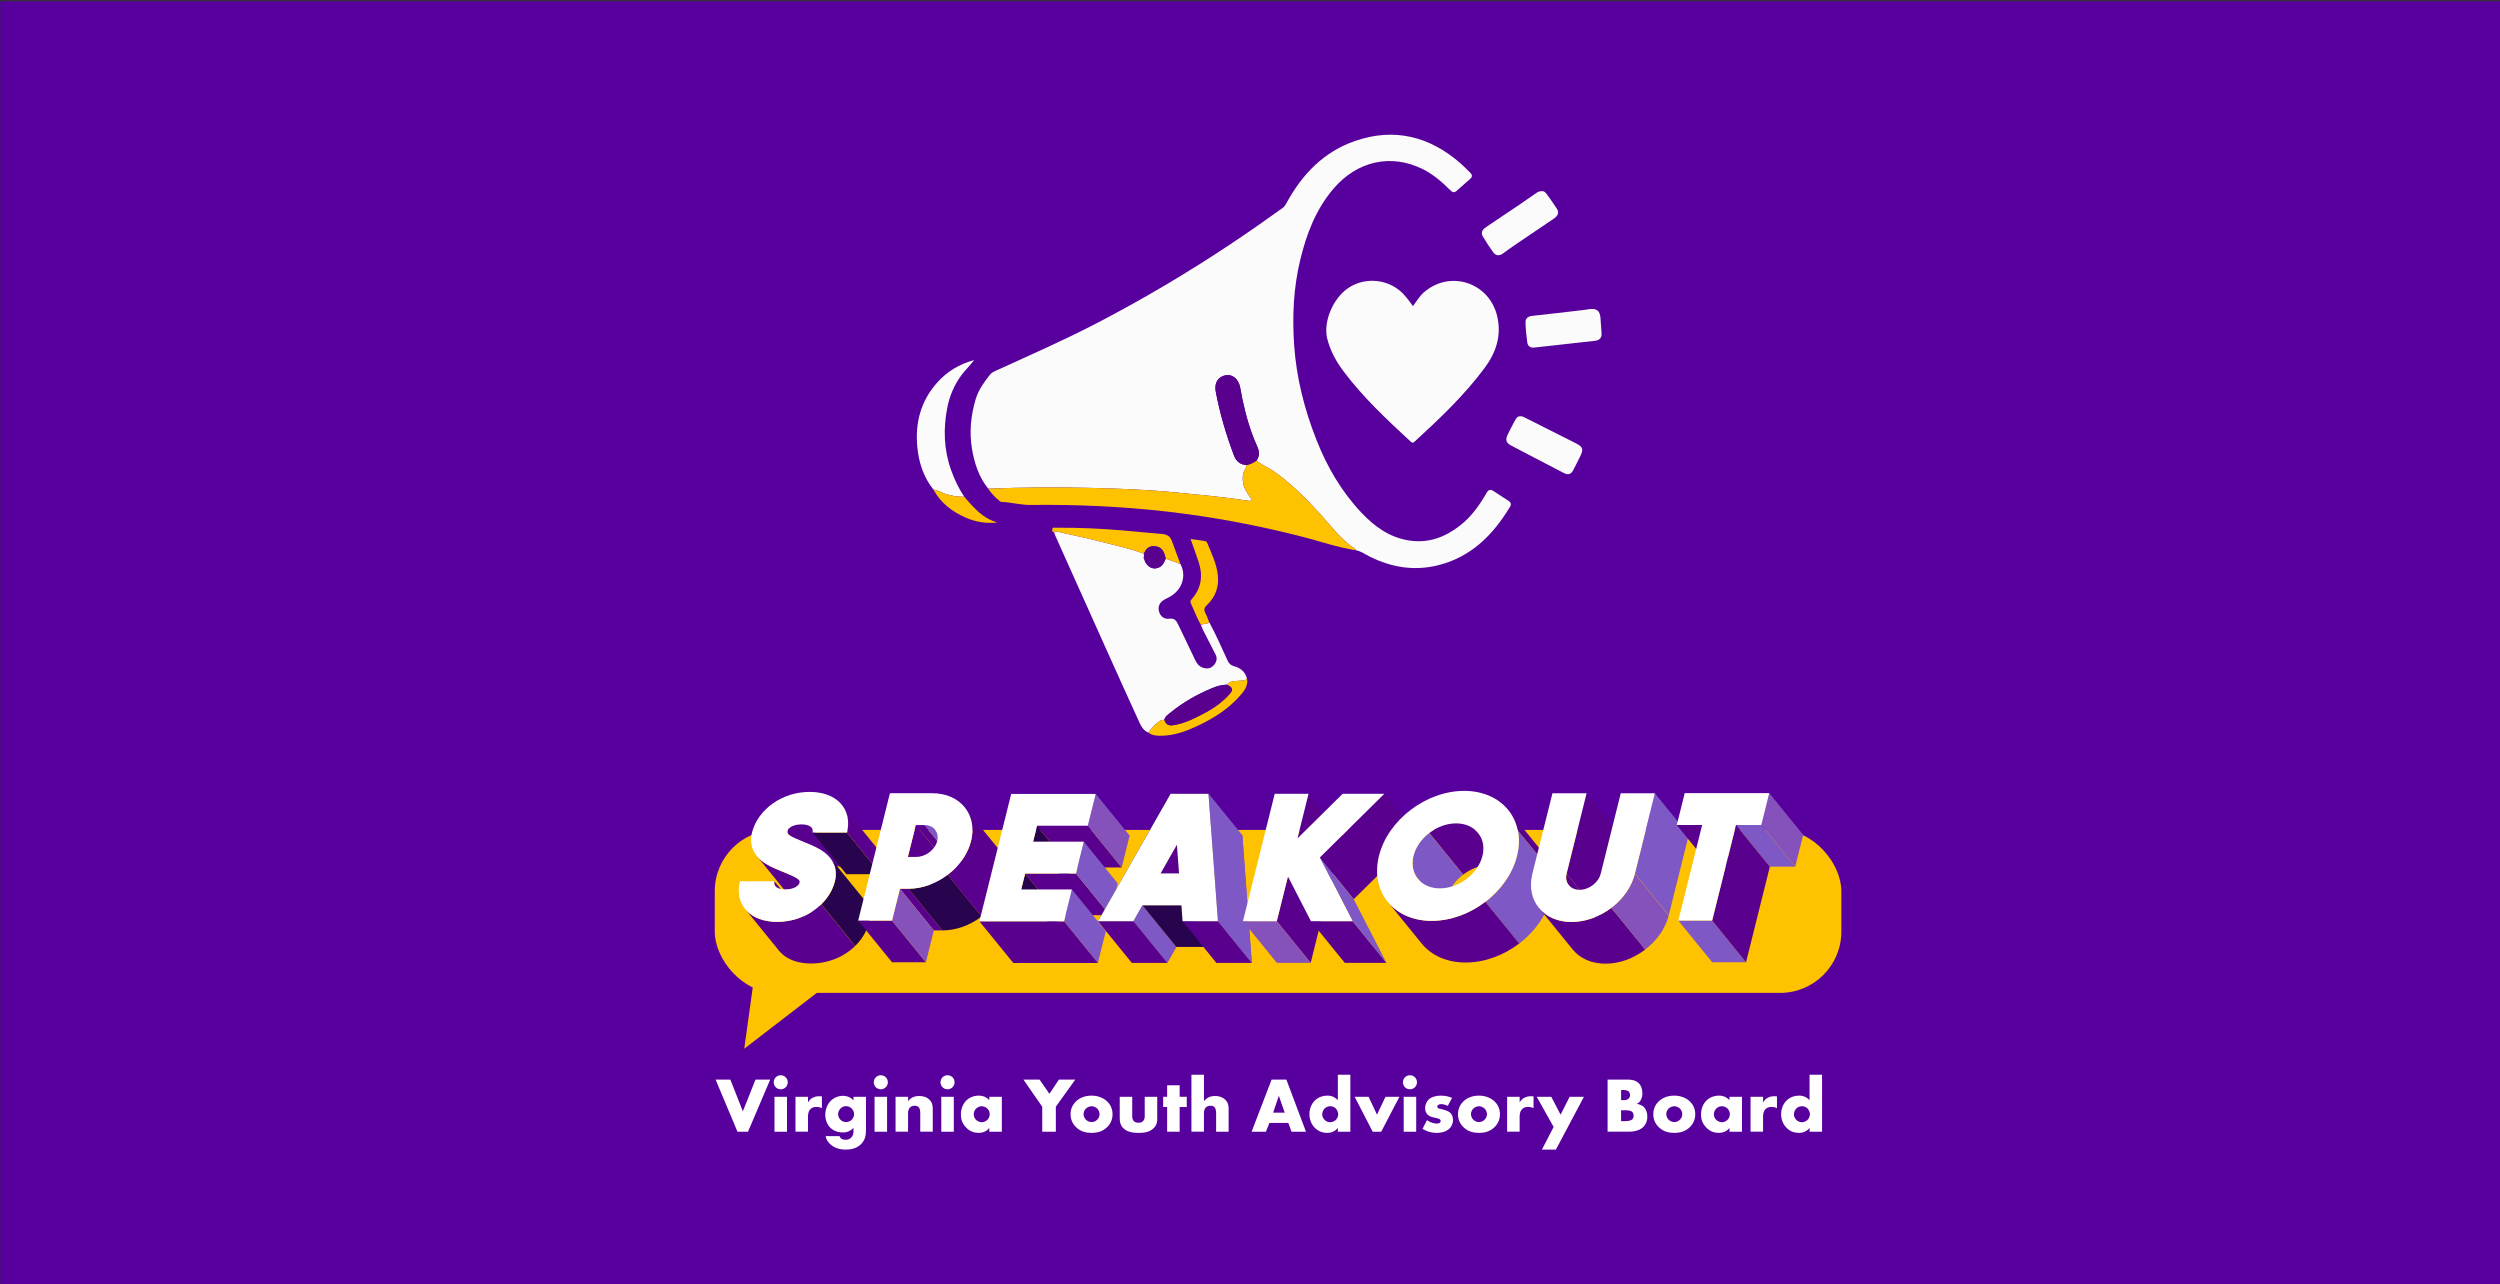<?xml version="1.0" encoding="UTF-8"?>
<svg xmlns="http://www.w3.org/2000/svg" viewBox="0 0 1312 674">
  <rect x="0" y="0" width="1312" height="674" fill="#333333" stroke="none"/>
  <defs>
    <style>
      .cls-1 {
        fill: #8552bb;
      }

      .cls-2 {
        fill: #28044f;
      }

      .cls-3 {
        fill: #a7cfd8;
      }

      .cls-4 {
        fill: #fff;
      }

      .cls-5 {
        fill: #7e58c4;
      }

      .cls-6 {
        fill: none;
      }

      .cls-7 {
        fill: #fec200;
      }

      .cls-8 {
        fill: #fbfbfb;
      }

      .cls-9 {
        fill: #58009e;
      }

      .cls-10 {
        fill: #3d9191;
      }

      .cls-11 {
        fill: #ffb504;
      }

      .cls-12 {
        fill: #e35b5b;
      }

      .cls-13 {
        fill: #59008e;
      }
    </style>
  </defs>
  <g id="PURPLE_BACKGROUND" data-name="PURPLE BACKGROUND">
    <rect class="cls-9" x=".12" y=".66" width="1312" height="674"/>
  </g>
  <g id="LOGO">
    <g>
      <g>
        <polygon class="cls-7" points="390.58 550.37 443.05 509.98 396.15 510.22 390.58 550.37"/>
        <rect class="cls-7" x="375.11" y="435.54" width="591.23" height="85.53" rx="32.17" ry="32.17"/>
      </g>
      <g>
        <g>
          <path class="cls-13" d="M443.71,456.22l-17.78-21.88c-.99-1.22-3.12-1.7-5.28-1.7-.07,0-.15,0-.22,0-.02,0-.05,0-.07,0-.05,0-.1,0-.15,0-.03,0-.06,0-.09,0-.05,0-.09,0-.14,0-.03,0-.06,0-.09,0-.05,0-.09,0-.14,0-.03,0-.06,0-.09,0-.05,0-.1,0-.15.01-.02,0-.05,0-.07,0-.07,0-.15.01-.22.02,0,0,0,0,0,0-.08,0-.15.02-.23.03-.02,0-.05,0-.07,0-.05,0-.1.01-.15.02-.03,0-.06,0-.09.01-.05,0-.09.01-.14.02-.03,0-.06,0-.09.01-.05,0-.09.02-.14.02-.03,0-.06,0-.09.02-.05,0-.1.02-.15.03-.02,0-.05,0-.07.01-.07.01-.14.03-.21.05,0,0,0,0,0,0-.07.02-.15.03-.22.05-.02,0-.05.01-.07.02-.05.01-.1.03-.15.04-.03,0-.06.01-.08.02-.05.01-.09.03-.14.04-.03,0-.06.02-.09.02-.04.01-.09.03-.13.04-.03,0-.05.02-.08.03-.05.02-.1.03-.14.05-.02,0-.05.02-.07.02-.07.02-.13.05-.2.07,0,0,0,0-.01,0-.07.03-.14.05-.21.08-.02,0-.04.02-.06.03-.05.02-.09.04-.14.06-.03.01-.05.02-.08.03-.04.02-.08.04-.12.06-.03.01-.05.02-.08.04-.04.02-.08.04-.12.06-.02.01-.05.02-.07.04-.04.02-.08.04-.13.07-.02.01-.04.02-.06.03-.06.03-.12.06-.17.1,0,0,0,0-.01,0-.06.04-.12.07-.18.11-.02.01-.04.02-.05.04-.04.03-.08.05-.12.08-.02.01-.04.03-.06.05-.04.03-.07.05-.11.08-.02.02-.04.03-.07.05-.01.01-.03.02-.05.03-.02.01-.03.03-.05.04-.03.02-.05.04-.08.06-.01,0-.02.02-.03.03-.03.02-.05.04-.08.07-.01,0-.02.02-.03.03,0,0,0,0-.01,0-.03.03-.06.06-.09.08-.01.01-.02.02-.04.03,0,0-.02.02-.03.02,0,0-.02.02-.03.03-.02.02-.05.05-.07.07-.01.01-.02.02-.03.03,0,0-.01.01-.02.02,0,0-.01.02-.02.02-.02.02-.04.05-.07.07-.02.02-.03.04-.05.06,0,0,0,0,0,0-.01.01-.02.02-.03.03,0,.01-.02.02-.03.04,0,.01-.02.02-.03.04,0,.01-.02.02-.03.03,0,0,0,0,0,.01,0,0,0,0,0,0,0,0,0,.01-.01.02,0,.01-.02.02-.02.03,0,.01-.02.02-.02.03s-.01.02-.02.03c0,.01-.01.02-.02.03,0,0,0,.01-.01.02,0,0,0,0,0,0,0,0,0,0,0,0,0,0-.01.02-.02.03s-.01.02-.02.03c0,0-.01.02-.02.03,0,0-.01.02-.02.03,0,0-.01.02-.02.03,0,0,0,0,0,.01,0,0,0,0,0,0,0,0,0,0,0,.01,0,0-.01.02-.01.03,0,0,0,.02-.01.03,0,0,0,.02-.01.03,0,0,0,.02-.01.03,0,0,0,.02-.01.03,0,0,0,.01,0,.02,0,0,0,0,0,0,0,0,0,0,0,0,0,0,0,.02-.01.03s0,.02-.01.03c0,0,0,.02-.01.03,0,0,0,.02-.01.03,0,0,0,.02-.01.03s0,.02-.01.03c0,0,0,0,0,0,0,0,0,0,0,0,0,0,0,.02,0,.03,0,0,0,.02,0,.03,0,0,0,.02,0,.03,0,0,0,.02,0,.03,0,0,0,.02,0,.03,0,0,0,.02,0,.03,0,0,0,0,0,0h0s0,.01,0,.02c0,0,0,.02,0,.03,0,0,0,.02,0,.03,0,0,0,.02,0,.03,0,0,0,.02,0,.03,0,0,0,.02,0,.03,0,0,0,0,0,.01,0,0,0,0,0,0,0,0,0,.01,0,.02,0,0,0,.02,0,.03,0,0,0,.02,0,.03,0,.01,0,.02,0,.03,0,0,0,.02,0,.03,0,0,0,.02,0,.03,0,0,0,0,0,0,0,0,0,0,0,0,0,0,0,.02,0,.02,0,.01,0,.02,0,.03,0,.01,0,.02,0,.03,0,.01,0,.02,0,.03s0,.02,0,.03c0,0,0,0,0,.01h0s0,.02,0,.02c0,.01,0,.02,0,.04,0,.01,0,.02,0,.04,0,.01,0,.02,0,.04,0,.01,0,.02,0,.04,0,0,0,0,0,0,0,0,0,0,0,0,0,.01,0,.02,0,.04,0,.01,0,.03,0,.04,0,.01,0,.03,0,.04,0,.01,0,.03,0,.04,0,0,0,0,0,0,0,0,0,0,0,0,0,.02,0,.03,0,.05s0,.03.01.05c0,.02,0,.04.01.06,0,0,0,0,0,0,0,0,0,0,0,0,0,.02,0,.03.01.05,0,.02.02.05.02.07,0,0,0,.01,0,.02,0,0,0,.02,0,.02,0,.01.01.03.02.04.01.03.03.06.04.08,0,0,0,0,0,.01.02.04.05.08.07.12,0,.01.01.02.02.03.03.04.05.08.08.12,0,0,0,0,0,0l17.78,21.88s-.06-.08-.09-.12c0,0-.01-.02-.02-.03-.03-.04-.05-.08-.07-.12,0,0,0,0,0,0-.02-.04-.04-.08-.06-.13,0,0,0-.01,0-.02-.02-.05-.03-.09-.05-.14,0,0,0,0,0,0-.01-.05-.03-.1-.03-.16,0,0,0,0,0,0,0-.05-.02-.11-.02-.16,0,0,0,0,0,0,0-.05,0-.11,0-.16h0c0-.06,0-.11.01-.17,0,0,0,0,0,0,0-.06.01-.11.03-.17,0,0,0,0,0,0,.01-.06.02-.11.04-.17h0c.02-.06.03-.12.06-.17h0c.02-.06.04-.11.07-.17,0,0,0,0,0,0,.03-.06.05-.11.09-.17,0,0,0,0,0,0,.03-.06.06-.11.1-.17h0c.04-.06.07-.11.11-.16,0,0,0,0,0,0,.04-.05.08-.11.13-.16.04-.05.09-.1.14-.15,0,0,.01-.01.01-.02.04-.05.09-.09.13-.13,0,0,.02-.02.03-.02.05-.04.09-.09.14-.13.01,0,.02-.02.03-.03.04-.03.07-.06.11-.1.02-.02.05-.04.08-.06.03-.03.06-.05.1-.07.02-.02.04-.03.06-.05.04-.03.07-.05.11-.08.02-.01.04-.03.06-.04.04-.03.08-.05.12-.08.02-.01.04-.02.05-.04.06-.04.12-.07.18-.11,0,0,0,0,.01,0,.06-.03.11-.07.17-.1.02-.01.04-.02.06-.03.04-.02.08-.05.13-.07.02-.01.05-.02.07-.04.04-.02.08-.04.12-.06.03-.01.05-.02.08-.04.04-.02.08-.04.12-.06.02-.01.05-.02.07-.03.05-.02.09-.04.14-.06.02,0,.04-.02.06-.03.07-.03.14-.05.2-.08,0,0,0,0,.01,0,.07-.02.13-.05.2-.07.02,0,.05-.02.07-.02.05-.02.09-.03.14-.05.03,0,.05-.02.08-.03.04-.01.09-.03.13-.04.03,0,.06-.02.09-.02.05-.01.09-.03.14-.04.03,0,.05-.02.08-.02.05-.01.1-.03.15-.04.02,0,.05-.01.07-.02.07-.02.15-.04.22-.05,0,0,0,0,0,0,.07-.02.14-.03.22-.05.02,0,.05,0,.07-.01.05,0,.1-.02.15-.03.03,0,.06-.01.09-.02.05,0,.09-.02.14-.02.03,0,.06,0,.09-.01.05,0,.09-.01.14-.02.03,0,.06,0,.09-.01.05,0,.1-.01.15-.02.02,0,.05,0,.07,0,.08,0,.15-.02.23-.03,0,0,0,0,0,0,.07,0,.15-.01.22-.02.02,0,.05,0,.07,0,.05,0,.1,0,.15-.01.03,0,.06,0,.09,0,.05,0,.09,0,.14,0,.03,0,.06,0,.09,0,.05,0,.09,0,.14,0,.03,0,.06,0,.09,0,.05,0,.1,0,.15,0,.02,0,.05,0,.07,0,.07,0,.15,0,.22,0,1.08,0,2.15.12,3.08.39.93.27,1.71.7,2.2,1.31h0s0,0,0,0Z"/>
          <path class="cls-13" d="M424.57,486.8s-.02-.03-.03-.04c-.02-.03-.04-.06-.06-.09h0s-.02-.04-.03-.06c-.02-.03-.04-.07-.06-.1-.01-.02-.02-.04-.03-.06-.02-.03-.03-.06-.05-.1-.01-.02-.02-.05-.03-.07,0-.02-.01-.03-.02-.05-.01-.03-.02-.06-.04-.1,0-.01,0-.03-.01-.04-.01-.04-.03-.09-.04-.14v-.02s-.03-.09-.04-.14c0,0,0-.01,0-.02,0-.05-.02-.1-.02-.14,0,0,0,0,0-.02,0-.05-.01-.1-.02-.16,0,0,0,0,0,0,0-.05,0-.11,0-.17,0,0,0,0,0,0,0-.06,0-.11,0-.17,0,0,0,0,0,0,0-.06,0-.12.01-.18,0,0,0,0,0,0,0-.06.01-.12.02-.18,0,0,0,0,0,0,0-.06.02-.13.03-.19h0c.01-.07.03-.13.04-.2h0s-17.78-21.88-17.78-21.88c0,0,0,.02,0,.03,0,.02,0,.04-.01.06s0,.04-.01.06c0,.02,0,.04-.01.05,0,0,0,0,0,0,0,0,0,0,0,0,0,.02,0,.04-.01.06,0,.02,0,.04-.01.06,0,.02,0,.04,0,.06,0,0,0,0,0,.01,0,0,0,0,0,0,0,.01,0,.02,0,.04,0,.02,0,.04,0,.06,0,.02,0,.04,0,.06,0,0,0,.02,0,.03,0,0,0,0,0,0,0,0,0,.01,0,.02,0,.02,0,.04,0,.06,0,.02,0,.04,0,.06,0,.01,0,.03,0,.04,0,0,0,0,0,0h0s0,.05,0,.06c0,.02,0,.04,0,.06,0,.02,0,.04,0,.05,0,0,0,0,0,0,0,0,0,0,0,0,0,.02,0,.04,0,.06,0,.02,0,.04,0,.06,0,.01,0,.02,0,.04,0,0,0,0,0,0,0,0,0,0,0,.01,0,.02,0,.04,0,.06,0,.02,0,.04,0,.06,0,0,0,.01,0,.02,0,0,0,0,0,.01,0,.01,0,.02,0,.03,0,.03,0,.05.01.08,0,.01,0,.02,0,.03v.02s0,.02,0,.02c0,.03.01.05.02.07,0,.01,0,.03.01.04,0,0,0,.01,0,.02,0,0,0,.01,0,.02,0,.04.02.07.03.11,0,0,0,0,0,.01,0,.01,0,.03.01.04,0,.02.02.05.02.07,0,0,0,.02.01.03,0,.02.01.03.02.05,0,.01.01.03.02.04,0,.01.01.02.01.03.01.03.03.06.05.1,0,.02.02.04.03.06.02.03.04.07.06.1,0,.01.01.02.02.04,0,0,0,.01.01.02,0,0,0,0,0,0,0,0,0,0,0,0,.02.02.03.05.05.07.01.02.02.03.03.05.02.03.05.07.08.1,0,0,.01.01.02.02l17.78,21.88s-.06-.08-.09-.12Z"/>
          <polygon class="cls-2" points="444.5 436.9 462.28 458.78 444.17 458.78 426.39 436.9 444.5 436.9"/>
          <path class="cls-13" d="M462.31,458.64c.02-.1.05-.2.07-.29,0-.02,0-.04.01-.06,0-.02.01-.05.02-.07.01-.05.02-.1.03-.16.02-.1.04-.2.06-.29,0,0,0,0,0-.01,0-.01,0-.02,0-.03.02-.08.03-.17.05-.25.01-.07.02-.14.04-.2,0-.02,0-.04.01-.06,0-.01,0-.02,0-.03.02-.1.03-.2.05-.3,0-.04.01-.08.02-.12,0-.03,0-.06.01-.09,0-.03,0-.06.01-.1.01-.1.03-.2.04-.3,0-.02,0-.03,0-.05,0-.02,0-.05,0-.07,0-.06.01-.12.02-.19,0-.08.02-.16.02-.24,0-.02,0-.03,0-.05,0,0,0-.02,0-.02,0-.1.02-.2.03-.31,0-.04,0-.07,0-.11,0-.03,0-.07,0-.1,0-.04,0-.07,0-.11,0-.11.01-.21.02-.32,0,0,0-.01,0-.02,0-.01,0-.03,0-.04,0-.09,0-.17,0-.26,0-.05,0-.09,0-.14,0-.04,0-.07,0-.11,0-.03,0-.06,0-.08,0-.11,0-.22,0-.33,0,0,0-.01,0-.02,0-.02,0-.04,0-.06,0-.09,0-.18,0-.27,0-.04,0-.07,0-.11,0-.04,0-.08,0-.13,0-.04,0-.08,0-.11,0-.08,0-.16-.02-.24,0-.03,0-.06,0-.08,0,0,0-.02,0-.03,0-.13-.02-.25-.03-.38,0-.01,0-.02,0-.03,0-.04,0-.07-.01-.11,0-.08-.02-.16-.03-.23,0-.03,0-.06-.01-.09,0-.06-.02-.12-.02-.17,0-.05-.01-.1-.02-.15,0-.04-.01-.08-.02-.13,0-.06-.02-.12-.03-.17,0-.03-.01-.07-.02-.1,0-.05-.02-.1-.03-.14-.01-.07-.03-.15-.04-.22,0-.03-.01-.06-.02-.09,0-.05-.02-.1-.03-.14-.02-.08-.03-.16-.05-.23,0-.03-.01-.06-.02-.09,0-.04-.02-.08-.03-.12-.02-.1-.05-.19-.07-.29,0-.03-.02-.07-.03-.1-.02-.06-.03-.12-.05-.17,0-.02-.01-.05-.02-.07-.03-.11-.06-.22-.1-.33,0-.02-.01-.04-.02-.06-.01-.04-.02-.07-.04-.11-.03-.1-.07-.2-.1-.3-.01-.04-.03-.08-.04-.12,0-.02-.02-.05-.03-.07-.02-.06-.04-.11-.06-.17-.02-.07-.05-.13-.07-.2-.03-.08-.06-.15-.09-.23-.03-.06-.05-.13-.08-.19,0-.02-.01-.03-.02-.05-.03-.06-.05-.12-.08-.18-.03-.06-.06-.13-.09-.19-.04-.08-.07-.15-.11-.23-.03-.06-.06-.12-.09-.18-.04-.08-.08-.15-.12-.23-.03-.06-.06-.12-.09-.18-.04-.08-.08-.15-.13-.23-.03-.06-.06-.11-.09-.17,0,0,0-.01-.01-.02-.07-.11-.13-.22-.2-.34-.02-.03-.04-.06-.05-.09-.04-.06-.08-.12-.12-.19-.02-.03-.04-.05-.05-.08-.03-.04-.06-.09-.09-.13-.05-.08-.11-.15-.16-.23-.03-.04-.06-.09-.09-.13-.06-.08-.12-.16-.18-.24-.03-.04-.05-.07-.08-.11-.09-.12-.18-.23-.27-.34l-17.78-21.88c.09.11.18.23.27.34.03.04.06.07.08.11.06.08.12.16.18.24.03.04.06.09.09.13.05.08.11.15.16.23.03.04.06.09.09.13.06.09.11.17.17.26.02.03.04.06.06.09.07.12.14.24.21.36.03.06.06.11.1.17.04.07.08.15.13.22.03.06.06.12.09.18.04.07.08.15.12.22.03.06.06.12.09.19.04.07.07.15.11.22.03.06.06.13.09.19.03.07.07.15.1.22.03.06.05.13.08.19.03.08.06.15.09.23.03.06.05.13.07.2.03.08.06.16.09.24.01.04.03.08.04.12.03.1.07.2.1.3.01.04.02.07.04.11.04.13.08.25.12.38,0,.02.01.05.02.07.03.09.05.18.07.27.02.1.05.19.07.29.02.07.03.14.05.21.02.08.03.16.05.23.02.08.03.15.05.23.01.07.03.15.04.22.01.08.03.17.04.25,0,.06.02.12.03.17.01.09.03.18.04.27,0,.06.02.12.02.17.01.11.03.21.04.32,0,.04,0,.07.01.11.01.14.03.29.04.44,0,.03,0,.06,0,.08,0,.12.01.24.02.36,0,.04,0,.08,0,.13,0,.13,0,.25.01.38,0,.02,0,.04,0,.06,0,.14,0,.29,0,.43,0,.04,0,.07,0,.11,0,.13,0,.27-.01.4,0,.01,0,.03,0,.04,0,.15-.01.29-.02.44,0,.03,0,.07,0,.1-.01.15-.02.29-.04.44,0,.02,0,.03,0,.05-.01.14-.03.28-.05.42,0,.02,0,.05,0,.07-.02.15-.04.3-.06.44,0,.03,0,.06-.01.09-.02.15-.05.3-.07.45,0,.02,0,.04,0,.06-.03.15-.05.3-.08.45,0,.01,0,.02,0,.03-.03.15-.06.31-.1.47,0,.02-.01.05-.02.07-.04.16-.08.33-.12.49l17.78,21.88s.02-.09.03-.14Z"/>
          <path class="cls-13" d="M419.09,461.53c-.22-.2-.51-.41-.88-.63-1.56-1-3.67-1.86-5.52-2.62-.6-.24-1.16-.47-1.71-.71-.43-.18-.95-.4-1.48-.62-2.85-1.17-6.77-2.76-9.86-5.29-.36-.3-.7-.59-1.02-.9-.53-.5-1-1.02-1.43-1.53h0s0,0,0,0l17.78,21.88c.67.83,1.48,1.64,2.45,2.43,3.09,2.52,7,4.12,9.86,5.29.53.23,1.04.44,1.48.62.55.24,1.11.47,1.71.7,1.85.76,3.95,1.62,5.52,2.62.36.23.65.44.88.63l-17.78-21.88Z"/>
          <path class="cls-10" d="M437.1,483.64l-17.78-21.88c-.07-.08-.14-.16-.23-.23l17.78,21.88c.09.07.16.15.23.23h0s0,0,0,0Z"/>
          <path class="cls-13" d="M430.99,474.56s-.01.01-.02.02c-.1.1-.2.19-.3.29-.06.05-.11.11-.17.16-.17.16-.34.32-.51.47-.14.12-.28.24-.41.36-.04.03-.07.06-.11.09-.1.08-.2.17-.3.25-.07.06-.14.12-.22.18-.09.07-.18.14-.26.21-.07.06-.15.12-.22.18-.13.1-.26.2-.39.3-.01,0-.02.02-.03.03-.15.11-.3.23-.46.34-.04.03-.07.05-.11.08-.16.11-.31.22-.47.33-2.76,1.93-5.83,3.43-9.12,4.43-3.21.99-6.57,1.49-9.99,1.49-3.4,0-6.51-.51-9.24-1.49-2.78-1-5.1-2.5-6.91-4.43-.24-.26-.47-.52-.69-.79h0s0,0,0,0l17.78,21.88c.22.27.45.53.69.79,1.81,1.93,4.13,3.43,6.91,4.43,2.73.99,5.84,1.49,9.24,1.49,3.42,0,6.78-.51,9.99-1.49,3.29-1,6.36-2.5,9.12-4.43.16-.11.31-.22.47-.33.04-.03.07-.05.11-.08.15-.11.31-.23.46-.34.01,0,.02-.02.03-.02.1-.07.2-.15.29-.22.03-.03.07-.05.1-.08.07-.06.15-.12.22-.18.09-.07.18-.14.26-.21.07-.06.14-.12.22-.18.04-.04.09-.07.13-.11.06-.05.11-.1.17-.14.04-.03.07-.06.11-.09.13-.12.27-.23.4-.35,0,0,.01-.01.02-.02.17-.16.35-.31.51-.47,0,0,.02-.02.02-.02.05-.05.1-.09.15-.14.1-.09.2-.19.3-.29,0,0,.02-.01.02-.02l-17.78-21.88Z"/>
          <path class="cls-2" d="M448.8,496.42c.07-.07.13-.13.2-.2.06-.06.13-.12.19-.19.01-.01.02-.02.04-.04.09-.09.18-.19.27-.29.03-.03.07-.07.1-.1,0,0,0,0,.01-.01.12-.13.24-.25.35-.38,0,0,.02-.02.03-.03.03-.03.06-.07.09-.1.07-.08.14-.15.21-.23.03-.03.05-.06.08-.09.04-.04.08-.09.11-.13.04-.04.07-.08.11-.13.06-.07.11-.13.17-.2.03-.03.05-.07.08-.1.01-.01.02-.03.04-.04.09-.11.18-.22.26-.33.01-.02.02-.03.04-.05.02-.03.05-.06.07-.09.05-.06.1-.12.15-.19.05-.06.09-.12.14-.18.02-.03.04-.05.06-.08.01-.02.02-.03.04-.05.08-.1.15-.21.23-.31.02-.02.03-.04.05-.07.02-.03.04-.06.06-.08.04-.05.07-.1.11-.15.07-.09.13-.19.2-.29,0,0,0,0,0,0,0,0,0,0,0,0,.07-.1.14-.2.2-.3.03-.05.07-.1.1-.15.02-.02.03-.05.05-.07.01-.02.03-.04.04-.06.06-.09.12-.19.18-.29.02-.03.04-.06.06-.09.02-.03.03-.05.05-.08.02-.04.05-.08.07-.11.06-.09.11-.18.17-.28,0-.02.02-.03.03-.05.01-.02.03-.04.04-.06.03-.05.07-.11.1-.16.05-.09.11-.19.16-.28,0,0,0-.01.01-.02,0-.01.01-.02.02-.03.04-.07.08-.15.12-.22.05-.09.1-.18.15-.27h0s0,0,0,0c.05-.09.1-.18.14-.27.04-.08.08-.15.12-.23,0,0,0-.02.01-.03,0,0,0,0,0-.01.05-.09.09-.18.13-.27.03-.07.07-.14.1-.21,0-.01.01-.03.02-.04,0,0,0-.02.01-.03.04-.09.08-.18.13-.27.03-.06.06-.13.09-.19,0-.02.01-.03.02-.05,0-.01,0-.02.01-.03.04-.09.08-.18.12-.27.03-.06.05-.12.08-.18,0-.02.01-.03.02-.05,0-.01.01-.03.02-.04.04-.09.07-.18.11-.27.02-.06.05-.12.07-.18,0-.02.01-.04.02-.05,0-.01.01-.03.02-.04.04-.09.07-.18.1-.28.02-.06.04-.11.06-.17,0-.02.01-.04.02-.06,0-.02.01-.03.02-.05.03-.09.07-.18.1-.28.02-.05.04-.11.05-.16,0-.02.01-.04.02-.06,0-.02.01-.04.02-.06.03-.09.06-.19.09-.28.02-.05.03-.1.05-.15,0-.02.01-.04.02-.07,0-.02.01-.04.02-.07.03-.1.06-.19.08-.29.01-.05.03-.09.04-.14,0-.02.01-.05.02-.07,0-.03.02-.05.02-.08.03-.1.05-.19.08-.29.01-.05.03-.1.04-.16,0-.04.02-.07.03-.11,0,0,0-.01,0-.02.02-.07.03-.14.05-.21,0,0,0,0,0,0,0,0,0-.02,0-.03.01-.06.03-.12.04-.18,0-.01,0-.02,0-.03,0,0,0-.02,0-.03.01-.07.03-.14.04-.21,0,0,0,0,0,0,0,0,0,0,0,0,.01-.07.03-.14.04-.21,0,0,0-.02,0-.03,0-.01,0-.02,0-.03.01-.06.02-.12.03-.17,0-.01,0-.02,0-.03,0,0,0,0,0-.01.01-.07.02-.14.03-.21,0,0,0,0,0-.01,0-.01,0-.02,0-.04,0-.06.02-.11.03-.17,0-.01,0-.02,0-.04,0,0,0-.02,0-.03,0-.07.02-.13.03-.2,0,0,0-.01,0-.02,0,0,0,0,0,0,0-.07.02-.15.03-.22,0,0,0-.02,0-.02,0-.01,0-.03,0-.04,0-.06.01-.11.02-.17,0-.01,0-.03,0-.04,0,0,0-.01,0-.02,0-.07.01-.15.02-.22h0s0-.02,0-.03c0-.07,0-.13.01-.2,0-.01,0-.02,0-.03,0-.01,0-.02,0-.04,0-.06,0-.12,0-.18,0-.01,0-.03,0-.04,0,0,0,0,0-.01,0-.08,0-.16,0-.23,0,0,0-.01,0-.02,0-.01,0-.03,0-.04,0-.06,0-.13,0-.19,0-.01,0-.03,0-.04,0,0,0-.02,0-.03,0-.08,0-.16,0-.24,0,0,0,0,0,0,0,0,0,0,0,0,0-.08,0-.16,0-.24,0-.01,0-.02,0-.03,0-.01,0-.02,0-.03,0-.08,0-.15,0-.23,0,0,0-.01,0-.02,0,0,0,0,0,0,0-.09-.01-.17-.02-.26,0-.01,0-.02,0-.03,0-.01,0-.02,0-.03,0-.09-.01-.17-.02-.26,0,0,0,0,0,0,0,0,0,0,0,0,0-.09-.02-.18-.03-.27,0-.01,0-.02,0-.03,0,0,0-.02,0-.03-.01-.1-.02-.19-.04-.29,0,0,0,0,0-.01,0,0,0-.02,0-.03-.01-.09-.03-.19-.04-.28,0,0,0-.02,0-.02,0,0,0,0,0,0-.02-.11-.04-.22-.06-.33,0-.01,0-.02,0-.03,0,0,0-.01,0-.02-.02-.11-.05-.22-.07-.34,0,0,0-.02,0-.03,0,0,0-.01,0-.02-.03-.13-.06-.26-.1-.39,0,0,0-.02,0-.02,0,0,0-.02,0-.02-.01-.05-.03-.09-.04-.14,0-.03-.01-.05-.02-.08-.02-.06-.04-.13-.06-.19,0,0,0-.02,0-.03,0,0,0,0,0,0-.03-.08-.05-.17-.08-.25,0-.02-.02-.05-.02-.07-.02-.07-.05-.13-.07-.2,0-.01,0-.03-.02-.04,0,0,0,0,0-.01-.04-.1-.08-.21-.12-.31,0-.02-.02-.04-.02-.06-.04-.1-.08-.21-.13-.31,0,0,0-.01,0-.02,0,0,0-.02-.01-.03-.05-.12-.1-.24-.16-.35,0-.01-.01-.03-.02-.04-.06-.12-.12-.24-.18-.36,0-.01-.01-.03-.02-.04-.06-.12-.13-.24-.19-.36,0-.01-.01-.02-.02-.03-.07-.12-.14-.24-.21-.37,0,0,0,0,0,0,0,0,0-.01-.01-.02-.07-.11-.14-.22-.21-.33,0,0,0-.01-.01-.02,0,0,0,0,0,0-.06-.09-.12-.18-.18-.27-.02-.02-.03-.05-.05-.07-.06-.08-.12-.17-.18-.25,0,0,0-.01-.01-.02-.07-.09-.13-.18-.2-.27-.02-.02-.04-.05-.05-.07-.07-.09-.14-.18-.21-.27h0s-17.78-21.88-17.78-21.88c.07.09.14.18.21.27.02.02.03.04.05.07.07.09.14.18.2.27,0,0,0,.01.01.02.06.09.12.17.18.26.02.02.03.04.05.07.06.09.12.18.18.27,0,0,0,.01.01.02.07.11.14.22.21.33,0,0,.01.02.02.03.07.12.15.25.21.37,0,.01.01.02.02.03.07.12.13.24.2.36,0,.01.01.03.02.04.06.12.12.24.18.36,0,.01.01.03.02.04.06.12.11.24.16.35,0,.02.01.03.02.05.04.1.09.21.13.31,0,.02.02.04.02.06.04.11.08.21.12.32,0,.02.01.04.02.05.02.07.05.14.07.21,0,.02.02.05.02.07.03.08.06.17.08.25,0,0,0,.01,0,.02.02.07.04.13.06.2,0,.02.01.05.02.07.01.05.03.1.04.14,0,.02,0,.03.01.05.03.13.07.26.1.39,0,.02,0,.03.01.05.03.11.05.22.07.34,0,.02,0,.03,0,.05.02.11.04.22.06.33,0,.01,0,.02,0,.03.02.09.03.19.04.28,0,.01,0,.03,0,.04.01.1.03.19.04.29,0,.02,0,.04,0,.06.01.09.02.18.03.27,0,0,0,0,0,0,0,.09.02.17.02.26,0,.02,0,.04,0,.06,0,.09.01.17.02.26,0,0,0,.02,0,.02,0,.08,0,.15,0,.23,0,.02,0,.04,0,.07,0,.08,0,.16,0,.24,0,0,0,0,0,.01,0,.08,0,.16,0,.24,0,.02,0,.04,0,.07,0,.06,0,.13,0,.19,0,.02,0,.04,0,.05,0,.08,0,.16,0,.23,0,.02,0,.03,0,.05,0,.06,0,.12,0,.18,0,.02,0,.04,0,.07,0,.07,0,.14-.01.2,0,0,0,.02,0,.03,0,.08-.01.15-.02.23,0,.02,0,.04,0,.06,0,.06-.01.11-.02.17,0,.02,0,.04,0,.06,0,.07-.02.15-.03.22,0,0,0,.01,0,.02,0,.07-.02.13-.03.2,0,.02,0,.04,0,.06,0,.06-.02.12-.03.17,0,.02,0,.03,0,.05-.01.07-.02.14-.03.21,0,.02,0,.03,0,.05-.01.06-.02.12-.03.18,0,.02,0,.04-.01.06-.01.07-.03.14-.04.21,0,0,0,0,0,0-.01.07-.03.14-.04.21,0,.02,0,.04-.01.06-.01.06-.03.12-.04.18,0,.01,0,.02,0,.03-.02.07-.03.14-.05.21-.01.04-.02.08-.03.13-.04.18-.09.35-.14.53,0,.02-.01.05-.02.07-.05.16-.09.32-.14.49,0,.02-.01.04-.02.07-.05.16-.1.33-.16.49,0,.02-.01.04-.02.06-.05.16-.11.33-.17.49,0,.02-.01.04-.02.06-.06.16-.12.33-.18.49,0,.02-.01.04-.02.05-.06.16-.13.33-.2.49,0,.02-.01.03-.02.05-.07.16-.14.33-.21.49,0,.02-.01.03-.02.05-.07.16-.15.33-.22.49,0,.01-.01.03-.02.04-.08.16-.16.33-.24.49,0,0,0,.02-.01.03-.08.17-.17.34-.26.5,0,0,0,0,0,0-.09.17-.18.33-.27.49,0,.01-.01.02-.02.03-.09.15-.18.31-.27.46-.01.02-.03.04-.04.06-.09.15-.18.3-.27.44-.02.03-.03.05-.05.08-.09.15-.18.29-.28.44-.02.02-.03.05-.05.07-.1.15-.2.3-.3.45,0,0,0,0,0,0-.1.15-.2.29-.31.43-.02.03-.04.06-.06.09-.1.14-.21.28-.31.42-.02.03-.04.05-.06.08-.09.12-.19.24-.28.36-.02.03-.05.06-.07.09-.11.14-.22.28-.34.42-.03.03-.05.07-.08.1-.09.11-.18.22-.28.32-.04.04-.07.09-.11.13-.09.11-.19.22-.29.32-.03.03-.06.07-.09.1-.13.14-.26.28-.39.42-.03.03-.07.07-.1.1-.1.11-.21.21-.31.32-.06.06-.12.13-.19.19-.07.07-.14.14-.22.22l17.78,21.88s.01-.01.02-.02Z"/>
          <path class="cls-4" d="M424.9,415.59c3.42,0,6.52.51,9.24,1.49,2.79,1.02,5.11,2.51,6.91,4.43,3.7,3.96,4.93,9.43,3.44,15.39h-18.11c.78-3.13-2.44-4.26-5.74-4.26-2.53,0-5.37.68-6.88,2.41-.83.94-.85,2.16-.06,2.81.22.18.52.39.88.62,1.56,1,3.66,1.86,5.52,2.62.58.24,1.16.47,1.7.71.45.18.95.39,1.49.62,2.85,1.17,6.77,2.76,9.86,5.29,5.94,4.85,5.97,10.7,4.96,14.77-1.49,5.97-5.44,11.42-11.12,15.39-2.76,1.93-5.83,3.43-9.12,4.43-3.21.99-6.57,1.49-9.99,1.49-3.4,0-6.51-.51-9.24-1.49-2.78-1-5.1-2.5-6.91-4.43-3.7-3.96-4.92-9.42-3.43-15.39h18.11c-.78,3.15,2.44,4.26,5.72,4.26,2.53,0,5.36-.66,6.89-2.41.82-.94.84-2.16.05-2.79-.22-.2-.51-.41-.88-.63-1.56-1-3.67-1.86-5.52-2.62-.6-.24-1.16-.47-1.71-.71-.43-.18-.95-.4-1.48-.62-2.85-1.17-6.77-2.76-9.86-5.29-5.94-4.85-5.97-10.7-4.96-14.77,1.48-5.95,5.43-11.42,11.1-15.39,2.77-1.92,5.84-3.41,9.12-4.43,3.23-.99,6.59-1.49,9.99-1.49Z"/>
        </g>
        <polygon class="cls-6" points="444.79 546.32 345.65 546.32 378.99 412.6 478.13 412.6 444.79 546.32"/>
      </g>
      <g>
        <g>
          <polygon class="cls-13" points="485.07 432.99 502.85 454.87 498.41 454.87 480.63 432.99 485.07 432.99"/>
          <path class="cls-5" d="M508.52,457.32l-17.78-21.88c-1.23-1.51-3.21-2.45-5.66-2.45l17.78,21.88c.69,0,1.34.07,1.95.21,1.56.36,2.83,1.15,3.71,2.23h0s0,0,0,0Z"/>
          <polygon class="cls-13" points="480.63 432.99 498.41 454.87 494.25 471.58 476.46 449.7 480.63 432.99"/>
          <polygon class="cls-13" points="476.74 466.41 494.52 488.29 490.08 488.29 472.3 466.41 476.74 466.41"/>
          <path class="cls-2" d="M476.74,466.41l17.78,21.88c7.12,0,14.45-2.6,20.66-7.33l-17.78-21.88c-6.21,4.73-13.54,7.33-20.66,7.33Z"/>
          <path class="cls-13" d="M527.45,463.07c.03-.12.06-.23.08-.35,0-.03.01-.05.02-.08,0-.03.01-.06.02-.09.01-.06.03-.12.04-.18.03-.12.05-.23.07-.35,0-.01,0-.02,0-.03,0-.02,0-.04.01-.06.02-.09.03-.18.05-.27.02-.09.03-.19.05-.28,0-.02,0-.03,0-.05,0,0,0-.02,0-.02.02-.12.04-.24.06-.36,0-.06.02-.11.02-.17,0-.03,0-.07.01-.1,0-.03,0-.06.01-.09.02-.12.03-.24.05-.36,0-.03,0-.06,0-.08,0-.03,0-.07.01-.1,0-.06.01-.12.02-.18.01-.12.03-.24.04-.36,0,0,0,0,0,0,0,0,0,0,0,0,.01-.12.02-.25.03-.37,0-.06,0-.11.01-.17,0-.04,0-.08,0-.12,0-.03,0-.06,0-.1,0-.13.01-.25.02-.38,0-.02,0-.03,0-.05,0-.03,0-.07,0-.1,0-.08,0-.17,0-.25,0-.07,0-.14,0-.21,0-.04,0-.08,0-.12,0-.02,0-.05,0-.07,0-.14,0-.27,0-.4,0-.02,0-.03,0-.05,0-.04,0-.07,0-.11,0-.09,0-.17,0-.26,0-.06,0-.11,0-.17,0-.05,0-.1,0-.15,0-.03,0-.07,0-.1,0-.12-.01-.25-.02-.37,0-.02,0-.04,0-.06,0,0,0,0,0-.01-.01-.15-.02-.29-.04-.44,0-.02,0-.04,0-.07,0-.06-.01-.12-.02-.18,0-.08-.02-.15-.03-.23,0-.04-.01-.08-.02-.13,0-.07-.02-.13-.03-.2,0-.05-.01-.1-.02-.15,0-.06-.02-.12-.03-.18-.01-.08-.02-.16-.04-.23,0-.04-.01-.07-.02-.11-.01-.07-.02-.13-.04-.2-.02-.08-.03-.17-.05-.25,0-.03-.01-.06-.02-.09-.01-.06-.03-.12-.04-.19-.02-.1-.04-.2-.06-.3,0-.03-.01-.06-.02-.09-.03-.12-.06-.23-.09-.35,0-.02-.01-.04-.02-.06-.02-.07-.04-.15-.06-.22-.02-.08-.04-.15-.06-.23,0-.03-.01-.05-.02-.08-.04-.13-.07-.26-.11-.38,0-.03-.02-.05-.03-.08-.02-.05-.03-.09-.05-.14-.04-.12-.08-.24-.12-.36-.02-.05-.03-.09-.05-.14,0-.03-.02-.05-.03-.08-.03-.07-.05-.14-.08-.21-.03-.08-.06-.16-.09-.24-.04-.09-.07-.18-.11-.28-.03-.08-.06-.16-.1-.24,0-.02-.01-.03-.02-.05-.03-.08-.07-.16-.11-.24-.03-.07-.06-.14-.1-.22-.05-.1-.09-.2-.14-.29-.03-.07-.06-.13-.1-.2-.05-.11-.11-.21-.16-.32-.03-.06-.06-.12-.09-.17-.07-.13-.15-.26-.22-.39-.02-.03-.03-.06-.05-.09,0,0,0,0,0,0-.09-.16-.18-.31-.28-.47-.03-.04-.06-.09-.08-.13-.06-.1-.13-.2-.2-.3,0,0-.01-.02-.02-.03-.02-.03-.04-.06-.06-.09-.08-.11-.15-.22-.23-.33-.03-.05-.06-.09-.1-.14-.07-.1-.15-.2-.22-.3-.03-.04-.06-.08-.09-.12-.1-.14-.21-.27-.32-.41l-17.78-21.88c.11.13.22.27.32.41.03.04.06.08.1.13.07.1.15.2.22.3.03.05.07.09.1.14.08.11.15.22.23.33.02.03.04.06.06.1.07.11.14.22.21.33.03.05.06.09.09.14.1.16.19.31.28.47.02.03.04.07.06.1.07.13.14.25.21.38.03.06.06.12.09.18.05.1.11.21.16.31.03.07.07.14.1.2.05.1.1.19.14.29.03.07.06.14.1.22.04.09.09.19.13.29.03.08.07.16.1.24.04.09.08.18.11.27.03.08.06.16.09.24.04.1.07.19.11.29.02.05.03.09.05.14.04.12.08.24.12.36.02.05.03.1.05.14.05.15.1.31.14.47,0,.03.01.05.02.08.04.15.08.3.12.45,0,.02.01.04.02.06.04.15.07.29.11.44.02.1.04.2.06.3.02.09.04.18.06.28.02.08.03.17.05.25.02.1.04.2.05.31.01.08.02.16.04.23.02.11.03.22.05.33,0,.07.02.13.03.2.02.12.03.24.04.36,0,.06.01.12.02.18.02.17.03.35.05.52,0,.02,0,.04,0,.06.01.16.02.32.03.48,0,.05,0,.1,0,.14,0,.14.01.28.01.43,0,.04,0,.08,0,.11,0,.17,0,.35,0,.52,0,.04,0,.08,0,.12,0,.15,0,.31-.01.46,0,.03,0,.06,0,.1,0,.17-.02.35-.03.53,0,.04,0,.08,0,.12-.01.18-.03.36-.04.54h0c-.02.18-.04.37-.06.55,0,.03,0,.07-.01.1-.02.18-.04.35-.07.53,0,.03,0,.07-.01.1-.03.18-.06.37-.09.55,0,.02,0,.03,0,.05-.03.18-.07.37-.1.55,0,.02,0,.04-.01.05-.04.19-.08.37-.12.56,0,.03-.01.06-.02.09-.04.2-.09.39-.14.59s-.1.4-.16.59c0,.03-.02.05-.02.08-.05.19-.1.37-.16.56,0,.02-.01.04-.02.05-.06.19-.12.39-.18.58,0,0,0,0,0,0-.06.19-.13.39-.2.58,0,.02-.01.03-.02.05-.07.19-.13.37-.2.55,0,.02-.02.05-.03.07-.07.18-.14.36-.21.54-.01.03-.02.06-.03.09-.07.18-.15.35-.22.53-.01.03-.03.06-.04.09-.08.18-.15.35-.24.53-.01.03-.02.05-.04.08-.08.18-.17.36-.25.54,0,.02-.02.03-.02.05-.09.18-.18.36-.27.54,0,.01-.01.02-.02.03-.09.18-.19.36-.28.53-.01.03-.03.05-.04.08-.09.17-.19.34-.28.51-.02.03-.04.06-.06.1-.1.17-.2.34-.3.51-.01.02-.03.05-.04.07-.1.16-.2.32-.3.48-.01.02-.03.05-.04.07-.11.17-.21.33-.32.5-.02.04-.05.07-.07.11-.11.17-.22.33-.34.5,0,.01-.02.03-.03.04-.11.16-.22.31-.33.46-.03.04-.06.08-.09.12-.12.16-.24.33-.36.49-.01.01-.02.03-.03.04-.11.15-.23.3-.34.45-.04.05-.07.09-.11.14-.1.13-.2.25-.3.38-.03.04-.06.08-.1.12-.13.16-.27.32-.4.48-.03.04-.07.08-.11.12-.11.12-.21.24-.32.37-.05.06-.11.12-.16.18-.09.1-.18.2-.28.3-.07.07-.13.14-.2.21-.09.09-.17.18-.26.27-.07.08-.15.16-.23.24-.08.08-.17.17-.25.25-.09.09-.18.18-.26.26-.08.08-.15.15-.23.23-.11.11-.23.22-.35.33-.09.09-.18.17-.27.25-.04.03-.07.07-.11.1-.15.14-.31.28-.46.42-.03.03-.06.05-.09.08-.13.12-.27.23-.4.35-.05.05-.11.09-.16.14-.1.09-.21.18-.31.26-.09.07-.18.15-.27.22-.1.08-.19.16-.29.23-.09.07-.18.15-.27.22-.15.12-.31.24-.46.36,0,0,0,0,0,0l17.78,21.88s0,0,0,0c.12-.09.23-.18.34-.27.04-.03.08-.06.12-.09.09-.07.18-.15.27-.22.1-.08.19-.16.29-.23.09-.07.18-.15.27-.22.05-.04.11-.09.16-.13.05-.04.1-.09.16-.13.05-.04.11-.09.16-.13.13-.12.27-.23.4-.35.03-.03.06-.05.09-.08,0,0,.02-.01.03-.02.15-.13.29-.27.44-.4.04-.03.07-.07.11-.1.05-.04.09-.08.14-.13.04-.04.09-.09.13-.13.12-.11.23-.22.35-.33.04-.04.08-.07.12-.11.04-.04.08-.08.11-.11.09-.09.18-.18.26-.26.05-.05.09-.09.14-.14.04-.04.07-.08.11-.12.08-.08.15-.16.23-.24.04-.05.09-.09.13-.14.04-.04.08-.09.13-.14.07-.07.13-.14.2-.21.04-.04.07-.08.11-.12.06-.06.11-.12.16-.18.05-.06.11-.12.16-.18.02-.03.05-.05.07-.08.08-.09.17-.19.25-.29.04-.04.07-.08.11-.12,0,0,.02-.02.02-.03.12-.14.23-.27.34-.41.01-.01.02-.03.04-.04.03-.04.07-.08.1-.12.07-.08.13-.16.2-.24.04-.05.07-.09.11-.14.04-.05.07-.09.11-.14.03-.04.06-.08.09-.11.09-.11.17-.22.25-.33.01-.01.02-.03.03-.04,0,0,0,0,0-.01.09-.13.19-.25.28-.38.03-.03.05-.07.07-.1.03-.04.06-.08.09-.12.03-.05.07-.1.1-.14.08-.11.15-.21.22-.32,0-.01.02-.02.03-.04,0,0,0,0,0-.01.08-.12.16-.24.24-.35.03-.04.06-.09.09-.13.02-.04.05-.07.07-.11.02-.04.05-.07.07-.11.08-.12.15-.23.22-.35,0-.01.02-.02.02-.04.01-.02.03-.05.04-.07.05-.08.1-.16.15-.24.05-.08.1-.16.15-.24.01-.02.03-.05.04-.07,0-.01.02-.02.02-.04.07-.11.13-.22.2-.34.03-.04.05-.09.08-.13.02-.03.04-.06.06-.1.02-.04.04-.07.06-.11.06-.11.13-.23.19-.34.01-.02.02-.04.04-.07.01-.03.03-.05.04-.08.03-.06.07-.12.1-.18.06-.11.12-.22.17-.33,0,0,0-.01,0-.02,0-.01.01-.02.02-.03.05-.09.1-.19.14-.28.04-.08.08-.17.13-.25,0-.02.02-.03.02-.05,0,0,0-.02.01-.03.05-.11.11-.22.16-.33.03-.06.06-.12.08-.18.01-.03.02-.05.04-.08.01-.02.02-.05.03-.07.05-.11.1-.22.15-.33.02-.04.04-.09.06-.13.01-.03.03-.06.04-.09.02-.04.03-.07.05-.11.05-.11.09-.22.14-.33.01-.03.02-.06.04-.09.01-.03.02-.06.03-.09.02-.05.04-.1.06-.15.04-.11.09-.22.13-.33,0-.02.01-.04.02-.06,0-.02.02-.05.03-.07.02-.07.05-.13.07-.2.04-.11.08-.22.12-.33,0,0,0-.02,0-.03,0-.02.01-.03.02-.05.03-.08.06-.17.09-.25.04-.11.07-.22.11-.33,0,0,0,0,0,0,0,0,0,0,0,0,.04-.11.07-.22.11-.33.03-.08.05-.17.08-.25,0-.02.01-.03.02-.05,0-.01,0-.02.01-.03.03-.11.07-.22.1-.34.02-.06.03-.13.05-.19,0-.03.02-.05.02-.08,0-.02.01-.05.02-.07.03-.11.06-.23.09-.34.02-.06.03-.12.05-.18.01-.05.03-.11.04-.16Z"/>
          <polygon class="cls-13" points="468.12 483.14 485.91 505.01 468.15 505.01 450.37 483.14 468.12 483.14"/>
          <polygon class="cls-1" points="472.3 466.41 490.08 488.29 485.91 505.01 468.12 483.14 472.3 466.41"/>
          <path class="cls-4" d="M506.24,423.61c3.85,4.74,5.06,11.04,3.38,17.75-1.66,6.68-6.01,12.98-12.23,17.72-6.21,4.73-13.54,7.33-20.66,7.33h-4.44s-4.17,16.73-4.17,16.73h-17.76s16.67-66.86,16.67-66.86h22.2c7.12,0,13.15,2.61,17,7.33ZM480.9,449.7c4.9,0,9.81-3.76,10.95-8.34,1.15-4.62-1.88-8.36-6.79-8.36h-4.44s-4.17,16.71-4.17,16.71h4.44"/>
        </g>
        <polygon class="cls-6" points="510.69 546.33 413.38 546.33 446.72 412.61 544.03 412.61 510.69 546.33"/>
      </g>
      <g>
        <g>
          <polygon class="cls-2" points="544.26 433.36 562.04 455.24 559.96 463.6 542.17 441.72 544.26 433.36"/>
          <polygon class="cls-13" points="570.89 433.36 588.68 455.24 562.04 455.24 544.26 433.36 570.89 433.36"/>
          <polygon class="cls-1" points="575.06 416.65 592.84 438.53 588.68 455.24 570.89 433.36 575.06 416.65"/>
          <polygon class="cls-2" points="538.01 458.43 555.79 480.31 553.7 488.68 535.92 466.8 538.01 458.43"/>
          <polygon class="cls-13" points="564.64 458.43 582.42 480.31 555.79 480.31 538.01 458.43 564.64 458.43"/>
          <polygon class="cls-5" points="568.81 441.72 586.59 463.6 582.42 480.31 564.64 458.43 568.81 441.72"/>
          <polygon class="cls-5" points="562.55 466.8 580.34 488.68 576.17 505.39 558.39 483.51 562.55 466.8"/>
          <polygon class="cls-13" points="558.39 483.51 576.17 505.39 531.79 505.39 514 483.51 558.39 483.51"/>
          <polygon class="cls-4" points="575.06 416.65 570.89 433.36 544.26 433.36 542.17 441.72 568.81 441.72 564.64 458.43 538.01 458.43 535.92 466.8 562.55 466.8 558.39 483.51 514 483.51 530.68 416.65 575.06 416.65"/>
        </g>
        <polygon class="cls-6" points="478.1 546.7 571.26 546.7 604.6 412.98 511.44 412.98 478.1 546.7"/>
      </g>
      <g>
        <g>
          <polygon class="cls-1" points="617.63 443.3 635.42 465.18 626.85 480.24 609.07 458.36 617.63 443.3"/>
          <polygon class="cls-1" points="599.54 475.07 617.32 496.95 612.57 505.32 594.79 483.44 599.54 475.07"/>
          <polygon class="cls-12" points="594.79 483.44 612.57 505.32 594.03 505.32 576.24 483.44 594.79 483.44"/>
          <polygon class="cls-11" points="620 475.07 637.78 496.95 617.32 496.95 599.54 475.07 620 475.07"/>
          <polygon class="cls-12" points="639.17 483.44 656.95 505.32 638.4 505.32 620.61 483.44 639.17 483.44"/>
          <polygon class="cls-1" points="634.21 416.58 652 438.46 656.95 505.32 639.17 483.44 634.21 416.58"/>
          <polygon class="cls-13" points="617.63 443.3 635.42 465.18 626.85 480.24 609.07 458.36 617.63 443.3"/>
          <polygon class="cls-5" points="599.54 475.07 617.32 496.95 612.57 505.32 594.79 483.44 599.54 475.07"/>
          <polygon class="cls-13" points="594.79 483.44 612.57 505.32 594.03 505.32 576.24 483.44 594.79 483.44"/>
          <polygon class="cls-2" points="620 475.07 637.78 496.95 617.32 496.95 599.54 475.07 620 475.07"/>
          <polygon class="cls-13" points="639.17 483.44 656.95 505.32 638.4 505.32 620.61 483.44 639.17 483.44"/>
          <polygon class="cls-5" points="634.21 416.58 652 438.46 656.95 505.32 639.17 483.44 634.21 416.58"/>
          <path class="cls-2" d="M634.21,416.58l4.96,66.86h-18.56s-.61-8.36-.61-8.36h-20.46s-4.75,8.36-4.75,8.36h-18.54s38.08-66.86,38.08-66.86h19.89ZM609.07,458.36h9.69s-1.13-15.06-1.13-15.06l-8.56,15.06"/>
          <path class="cls-4" d="M634.21,416.58l4.96,66.86h-18.56s-.61-8.36-.61-8.36h-20.46s-4.75,8.36-4.75,8.36h-18.54s38.08-66.86,38.08-66.86h19.89ZM609.07,458.36h9.69s-1.13-15.06-1.13-15.06l-8.56,15.06"/>
        </g>
        <polygon class="cls-6" points="650.4 546.63 539.2 546.63 572.54 412.91 683.74 412.91 650.4 546.63"/>
      </g>
      <g>
        <g>
          <polygon class="cls-13" points="686.73 416.57 704.51 438.45 698.66 461.92 680.87 440.04 686.73 416.57"/>
          <polygon class="cls-13" points="726.51 416.57 744.3 438.45 710.43 471.89 692.65 450.01 726.51 416.57"/>
          <polygon class="cls-13" points="675.91 459.97 693.69 481.85 687.84 505.31 670.05 483.43 675.91 459.97"/>
          <polygon class="cls-1" points="670.05 483.43 687.84 505.31 670.09 505.31 652.31 483.43 670.05 483.43"/>
          <polygon class="cls-13" points="709.84 483.43 727.62 505.31 705.75 505.31 687.97 483.43 709.84 483.43"/>
          <polygon class="cls-5" points="692.65 450.01 710.43 471.89 727.62 505.31 709.84 483.43 692.65 450.01"/>
          <polygon class="cls-4" points="726.51 416.57 692.65 450.01 709.84 483.43 687.97 483.43 675.91 459.97 670.05 483.43 652.31 483.43 668.98 416.57 686.73 416.57 680.87 440.04 704.64 416.57 726.51 416.57"/>
        </g>
        <polygon class="cls-6" points="615.88 546.64 722.93 546.64 756.27 412.92 649.22 412.92 615.88 546.64"/>
      </g>
      <g>
        <g>
          <path class="cls-13" d="M767.98,458.92c.06-.05.13-.09.19-.14.07-.05.13-.1.2-.15.06-.05.13-.09.19-.14.07-.05.13-.09.2-.14.06-.04.13-.09.19-.13.07-.05.14-.09.2-.14.07-.04.13-.09.2-.13.07-.05.14-.09.21-.13.07-.04.13-.08.2-.13.07-.04.14-.09.21-.13.07-.04.13-.08.2-.12.07-.04.14-.08.21-.13.07-.04.13-.08.2-.12.07-.04.14-.08.21-.12.07-.04.14-.08.2-.12.07-.04.14-.08.22-.12.07-.04.14-.07.21-.11.07-.04.15-.08.22-.11.07-.04.14-.07.21-.11.07-.04.15-.07.22-.11.07-.03.14-.07.21-.1.07-.04.15-.07.22-.11.07-.03.14-.07.21-.1.08-.03.15-.07.23-.1.07-.03.14-.06.21-.09.08-.03.15-.07.23-.1.07-.03.14-.06.21-.09.08-.03.15-.06.23-.09.07-.03.14-.06.22-.09.08-.03.15-.06.23-.09.07-.03.14-.05.22-.08.08-.03.16-.06.23-.08.07-.03.15-.05.22-.08.08-.03.16-.05.23-.08.07-.02.15-.05.22-.07.08-.03.16-.05.24-.07.07-.02.15-.05.22-.07.08-.02.16-.05.24-.07.07-.02.15-.04.22-.06.08-.02.16-.04.24-.06.07-.02.15-.04.22-.06.08-.02.16-.04.24-.06.07-.02.15-.04.22-.05.08-.02.16-.04.24-.05.07-.02.15-.03.22-.05.08-.02.16-.03.25-.05.07-.01.15-.03.22-.04.08-.02.17-.03.25-.04.07-.01.15-.03.22-.04.08-.01.17-.03.25-.04.07-.01.14-.02.22-.03.09-.01.17-.02.26-.03.07,0,.14-.02.21-.03.09-.01.17-.02.26-.03.07,0,.14-.02.21-.02.09,0,.18-.02.27-.02.07,0,.13-.01.2-.02.09,0,.19-.01.28-.02.06,0,.13,0,.19-.01.11,0,.21,0,.32-.01.05,0,.1,0,.15,0,.16,0,.31,0,.47,0,2.97,0,5.6.67,7.77,1.87.23.13.45.26.67.39.11.07.22.14.32.21.32.21.63.44.92.68.39.32.77.66,1.12,1.01.26.27.51.55.75.84h0s0,0,0,0l-17.78-21.88c-2.51-3.09-6.56-5-11.55-5-.16,0-.31,0-.47,0-.05,0-.1,0-.15,0-.11,0-.21,0-.32.01-.06,0-.13,0-.19.01-.09,0-.19.01-.28.02-.07,0-.13.01-.2.02-.09,0-.18.01-.27.02-.07,0-.14.01-.21.02-.09,0-.17.02-.26.03-.07,0-.14.02-.21.03-.09.01-.17.02-.26.03-.07.01-.14.02-.22.03-.08.01-.17.02-.25.04-.07.01-.15.03-.22.04-.08.01-.17.03-.25.04-.07.01-.15.03-.22.04-.08.02-.16.03-.25.05-.07.02-.15.03-.22.05-.08.02-.16.04-.24.05-.07.02-.15.04-.22.05-.08.02-.16.04-.24.06-.07.02-.15.04-.22.06-.08.02-.16.04-.24.06-.07.02-.15.04-.22.06-.08.02-.16.05-.24.07-.07.02-.15.04-.22.07-.08.02-.16.05-.24.07-.07.02-.15.05-.22.07-.08.03-.16.05-.23.08-.07.03-.15.05-.22.08-.08.03-.16.05-.23.08-.07.03-.14.05-.22.08-.08.03-.15.06-.23.09-.07.03-.14.06-.22.09-.08.03-.15.06-.23.09-.07.03-.14.06-.22.09-.08.03-.15.06-.23.1-.07.03-.14.06-.21.09-.08.03-.15.07-.23.1-.07.03-.14.07-.21.1-.07.04-.15.07-.22.11-.07.03-.14.07-.21.1-.07.04-.15.07-.22.11-.07.04-.14.07-.21.11-.07.04-.15.08-.22.11-.07.04-.14.07-.21.11-.07.04-.14.08-.22.12-.07.04-.14.08-.2.12-.07.04-.14.08-.21.12-.07.04-.14.08-.2.12-.07.04-.14.08-.21.13-.07.04-.13.08-.2.12-.07.04-.14.09-.21.13-.07.04-.13.08-.2.13-.07.04-.14.09-.21.13-.07.04-.13.09-.2.13-.07.05-.14.09-.2.14-.06.04-.13.09-.19.13-.07.05-.13.09-.2.14-.06.05-.13.09-.19.14-.07.05-.13.1-.2.15-.06.05-.13.09-.19.14-.03.02-.07.05-.1.07l17.78,21.88s.07-.05.1-.07Z"/>
          <path class="cls-5" d="M761.59,482.74c-.05-.06-.1-.13-.14-.19-.02-.03-.05-.06-.07-.09-.05-.07-.09-.14-.14-.2-.02-.03-.04-.05-.05-.08-.03-.05-.06-.1-.1-.15-.07-.1-.13-.21-.19-.31-.02-.03-.04-.07-.06-.1-.08-.13-.16-.27-.23-.4-.01-.03-.03-.05-.04-.08-.06-.11-.12-.23-.18-.35-.02-.04-.04-.08-.06-.12-.06-.13-.12-.25-.17-.38,0-.02-.02-.04-.02-.05-.02-.05-.04-.1-.06-.15-.03-.07-.06-.13-.08-.2-.02-.05-.04-.1-.06-.16-.03-.07-.05-.13-.07-.2-.01-.03-.02-.06-.03-.09-.03-.08-.06-.16-.08-.24-.01-.04-.03-.08-.04-.12-.02-.06-.04-.13-.06-.19-.03-.09-.06-.19-.08-.28-.01-.05-.03-.09-.04-.14-.03-.1-.05-.19-.07-.29,0-.04-.02-.08-.03-.11-.03-.13-.06-.27-.09-.41-.02-.12-.05-.24-.07-.36,0-.04-.01-.07-.02-.11-.01-.09-.03-.17-.04-.26,0-.05-.01-.09-.02-.14-.01-.08-.02-.16-.03-.24,0-.04,0-.09-.01-.13,0-.09-.02-.17-.02-.26,0-.03,0-.07,0-.1,0-.12-.02-.24-.02-.36,0,0,0-.02,0-.03,0-.11,0-.23-.01-.34,0-.04,0-.07,0-.11,0-.1,0-.21,0-.32,0-.02,0-.03,0-.05,0-.12,0-.24,0-.36,0-.03,0-.06,0-.08,0-.12,0-.25.02-.37,0,0,0,0,0-.01,0-.12.02-.25.03-.37,0-.02,0-.04,0-.07.01-.12.02-.24.04-.37,0-.02,0-.05,0-.07.01-.13.03-.25.05-.38,0-.01,0-.03,0-.04.02-.13.04-.25.06-.38,0-.01,0-.02,0-.03.02-.13.05-.26.07-.39,0-.02,0-.03,0-.05.02-.13.05-.26.08-.38,0-.02,0-.04.01-.06.03-.14.06-.27.1-.41s.07-.28.11-.41c0-.02.01-.04.02-.06.04-.13.07-.26.11-.38,0-.02.01-.03.02-.05.04-.13.08-.26.12-.39,0-.01,0-.03.01-.04.04-.13.09-.26.13-.39,0-.01,0-.02.01-.03.05-.13.1-.27.15-.4,0,0,0-.01,0-.02.05-.14.11-.27.16-.41,0,0,0,0,0,0,.05-.13.11-.27.17-.4,0-.01,0-.02.01-.03.06-.13.11-.25.17-.38,0-.02.02-.03.02-.05.06-.12.12-.24.18-.36,0-.02.02-.04.03-.06.06-.12.12-.24.18-.35.01-.02.02-.04.03-.06.06-.12.13-.24.19-.36,0-.02.02-.03.03-.05.07-.12.13-.24.2-.36,0,0,0,0,0-.01.07-.12.14-.24.21-.35.01-.02.03-.04.04-.06.07-.11.14-.23.21-.34.01-.02.03-.05.04-.07.07-.11.14-.22.21-.33,0,0,.01-.02.02-.03.08-.11.15-.22.23-.34.02-.03.04-.05.06-.08.08-.11.16-.22.24-.33,0,0,0,0,0,0,.08-.11.16-.22.25-.33.02-.03.05-.06.07-.09.07-.09.14-.19.22-.28.01-.02.03-.04.04-.06.09-.11.18-.22.27-.33.02-.03.05-.06.07-.09.07-.08.14-.16.21-.25.03-.04.07-.08.1-.11.06-.07.13-.15.19-.22.03-.04.07-.08.1-.11.06-.06.11-.12.17-.19.05-.06.1-.11.16-.17.05-.06.11-.11.16-.17.05-.06.11-.11.16-.17.05-.06.11-.11.17-.17.06-.06.11-.11.17-.17.05-.05.09-.09.14-.14.09-.09.18-.17.26-.25.04-.04.09-.08.14-.13.11-.11.23-.21.35-.32.03-.03.06-.05.08-.08.03-.02.05-.04.08-.07.08-.07.17-.15.25-.22.04-.03.07-.06.11-.09.07-.06.13-.11.2-.17.06-.05.13-.11.19-.16.06-.05.12-.1.18-.15.06-.05.13-.1.19-.15.06-.05.12-.1.19-.14.03-.03.07-.05.1-.07l-17.78-21.88s-.06.05-.1.07c-.03.02-.06.05-.1.07-.03.02-.06.05-.09.07-.06.05-.13.1-.19.15-.06.05-.12.1-.18.15-.06.05-.13.1-.19.16-.03.03-.07.05-.1.08-.03.03-.07.06-.1.09-.04.03-.07.06-.11.09-.08.07-.17.15-.25.22-.03.02-.05.04-.08.07,0,0-.01.01-.02.02-.02.02-.04.04-.06.06-.12.1-.23.21-.35.32-.02.02-.04.04-.06.05-.03.02-.05.05-.08.07-.09.08-.18.17-.26.25-.03.03-.06.05-.09.08-.02.02-.04.04-.05.05-.06.06-.11.11-.17.17-.04.04-.08.08-.11.11-.02.02-.03.04-.05.05-.06.06-.11.11-.16.17-.04.04-.08.08-.11.12-.02.02-.03.04-.05.06-.05.06-.1.11-.16.17-.04.04-.07.08-.11.12-.02.02-.04.05-.06.07-.03.04-.07.08-.1.11-.03.03-.06.07-.09.1-.03.04-.07.08-.1.11-.03.04-.07.08-.1.11-.02.02-.04.04-.05.06-.05.06-.1.12-.16.19-.02.03-.05.06-.07.09,0,0-.01.01-.02.02-.08.1-.16.19-.24.29,0,0-.01.01-.02.02-.01.02-.03.04-.04.06-.05.06-.09.12-.14.18-.03.03-.05.07-.08.1-.02.03-.05.06-.07.09-.02.02-.04.05-.05.07-.07.09-.13.17-.19.26,0,0,0,0,0,0,0,0,0,0,0,0-.06.08-.12.17-.18.25-.02.03-.04.05-.06.08-.02.03-.04.05-.06.08-.02.03-.04.06-.06.09-.05.08-.11.16-.16.24,0,0,0,0,0,0,0,0-.01.02-.02.03-.05.07-.09.14-.13.2-.03.04-.05.08-.08.12-.01.02-.03.05-.04.07-.01.02-.02.03-.03.05-.05.08-.1.16-.15.24-.01.02-.02.03-.03.05-.01.02-.03.04-.04.06-.02.04-.05.08-.07.12-.04.08-.09.15-.13.23,0,0,0,0,0,0,0,0,0,0,0,.01-.04.07-.08.14-.12.21-.03.05-.06.1-.09.15,0,.02-.02.03-.03.05,0,0-.01.02-.02.03-.04.08-.08.15-.12.23-.02.03-.03.06-.05.1l-.03.06s-.02.05-.04.07c-.04.07-.08.15-.11.22-.01.02-.02.04-.03.06,0,.02-.02.04-.03.06-.02.03-.03.07-.05.1-.04.07-.07.15-.11.22,0,.01-.01.03-.02.04,0,.02-.02.03-.02.05-.02.04-.04.09-.06.13-.03.07-.07.15-.1.22,0,0,0,.01,0,.02,0,.01,0,.02-.01.03-.03.06-.05.12-.08.17-.03.07-.06.15-.09.22,0,0,0,0,0,0,0,0,0,0,0,0-.03.07-.06.14-.09.21-.03.06-.05.13-.08.2,0,0,0,.01,0,.02,0,0,0,0,0,0-.03.07-.06.15-.08.22-.02.06-.04.11-.06.17,0,.01,0,.02-.01.03,0,0,0,.01,0,.02-.03.07-.05.15-.08.22-.02.05-.03.1-.05.15,0,.01,0,.03-.01.04,0,.01,0,.02-.01.03-.02.08-.05.15-.07.23-.01.04-.03.08-.04.13,0,.02-.01.03-.02.05,0,.02,0,.03-.01.05-.02.08-.04.15-.07.23-.01.04-.02.07-.03.11,0,.02-.01.04-.02.06,0,.02-.01.04-.02.06-.02.08-.04.15-.06.23-.01.04-.02.08-.03.12,0,.04-.02.07-.03.11-.02.08-.04.16-.06.24,0,.02,0,.04-.01.07,0,.02,0,.04-.01.06,0,.04-.02.07-.02.11-.02.08-.03.16-.05.24,0,.01,0,.03,0,.04,0,.02,0,.03,0,.05,0,.05-.02.1-.03.14-.01.08-.03.16-.04.23,0,0,0,.01,0,.02,0,.01,0,.02,0,.03-.01.06-.02.13-.03.19,0,.06-.02.12-.03.19,0,.01,0,.03,0,.04,0,0,0,.01,0,.02-.01.08-.02.16-.03.25,0,.04,0,.07-.01.11,0,.02,0,.05,0,.07,0,.02,0,.04,0,.07,0,.08-.02.16-.02.24,0,.02,0,.04,0,.06,0,.02,0,.04,0,.07,0,.04,0,.08-.01.12,0,.08-.01.17-.02.25,0,0,0,0,0,.01,0,0,0,0,0,0,0,.09,0,.18-.01.27,0,.03,0,.07,0,.1,0,.03,0,.06,0,.08,0,.03,0,.05,0,.08,0,.09,0,.18,0,.26,0,0,0,.01,0,.02,0,.02,0,.03,0,.04,0,.07,0,.13,0,.2,0,.04,0,.08,0,.12,0,.04,0,.07,0,.11,0,.02,0,.05,0,.07,0,.09,0,.18.01.27,0,0,0,.02,0,.03,0,0,0,0,0,0,0,.1.01.2.02.3,0,.02,0,.04,0,.06,0,.03,0,.07,0,.1,0,.04,0,.09.01.13,0,.04,0,.08.01.12,0,.04,0,.09.01.13,0,.02,0,.05,0,.07,0,.06.01.11.02.17,0,.05.01.09.02.14,0,.01,0,.03,0,.04.01.07.02.15.04.22,0,.04.01.07.02.11,0,0,0,.01,0,.02.02.11.04.23.06.34,0,0,0,0,0,0,.03.14.06.27.09.41,0,0,0,.01,0,.02,0,.03.02.06.02.1.02.1.05.19.07.29,0,.01,0,.03.01.04,0,.03.02.06.03.1.03.1.05.19.08.29,0,.02.01.05.02.07.01.04.03.08.04.12.01.04.03.08.04.12.03.08.05.16.08.24.01.03.02.06.03.09,0,0,0,.02,0,.02.02.06.04.11.07.17.02.05.04.11.06.16.03.07.05.13.08.19.02.05.04.1.06.15,0,0,0,0,0,.01,0,.01.01.03.02.04.06.13.11.25.18.38.02.04.04.08.06.12.06.12.12.23.18.35.01.02.03.05.04.07.07.14.15.27.23.4.02.03.04.07.06.1.06.1.13.21.2.31.01.02.03.04.04.07.01.02.02.04.04.06,0,0,.01.02.02.03.02.03.04.05.06.08.05.07.09.13.14.2.02.03.05.06.07.1.05.06.09.13.14.19.02.03.04.06.06.09.07.09.14.18.21.26,0,0,0,0,0,0l17.78,21.88c-.07-.09-.14-.18-.21-.27-.02-.03-.04-.06-.06-.08Z"/>
          <path class="cls-13" d="M814.35,457.76c-.05-.24-.1-.47-.15-.7,0-.02,0-.04-.01-.06,0-.01,0-.03,0-.04-.05-.21-.1-.41-.15-.62-.01-.04-.02-.08-.03-.12-.01-.04-.02-.08-.03-.12-.05-.18-.1-.36-.15-.53-.01-.04-.02-.07-.03-.11-.03-.1-.06-.21-.09-.31-.02-.07-.05-.15-.07-.22-.02-.07-.04-.14-.07-.2-.06-.19-.13-.38-.19-.56-.01-.03-.02-.06-.03-.08,0,0,0-.01,0-.02-.06-.16-.12-.33-.18-.49-.02-.06-.05-.13-.07-.19-.09-.23-.18-.46-.28-.68,0,0,0,0,0,0-.02-.04-.04-.08-.05-.12-.08-.19-.16-.37-.25-.55-.04-.08-.08-.16-.11-.23-.07-.14-.14-.28-.21-.43-.04-.09-.09-.18-.14-.26-.07-.13-.13-.26-.2-.39-.05-.09-.1-.18-.15-.27-.06-.1-.11-.21-.17-.31-.01-.02-.02-.04-.03-.05-.06-.11-.13-.21-.19-.32-.06-.11-.13-.21-.19-.32-.07-.11-.13-.21-.2-.31-.06-.09-.11-.18-.17-.26-.01-.02-.03-.04-.04-.06-.04-.05-.07-.11-.11-.16-.09-.14-.19-.27-.28-.41-.05-.06-.09-.13-.14-.19-.1-.13-.19-.26-.29-.39-.04-.06-.08-.11-.13-.17-.14-.18-.28-.36-.43-.54l-17.78-21.88c.15.18.29.36.43.54.04.06.09.11.13.17.1.13.19.26.29.39.05.06.09.13.14.19.1.13.19.27.28.4.04.05.07.11.11.16.07.11.14.21.21.32.07.11.14.21.2.32.07.11.13.21.19.32.06.11.13.21.19.32.07.12.14.24.2.36.05.09.1.18.15.28.07.13.13.26.2.38.05.09.09.18.14.27.07.14.14.28.21.42.04.08.08.16.11.24.08.18.17.37.25.55.02.04.04.08.05.12.1.23.19.46.28.69.02.06.05.13.07.19.06.17.13.34.19.51.01.03.02.06.03.08.07.19.13.37.19.56.02.07.04.13.07.2.06.18.11.35.16.53.01.04.02.07.03.11.06.22.12.43.18.65.01.04.02.08.03.12.06.22.11.44.16.66,0,.02,0,.04.01.06.05.24.11.47.15.71l17.78,21.88s0,0,0-.01Z"/>
          <path class="cls-5" d="M797.76,494.78s.09-.07.14-.11c.13-.1.25-.2.38-.3.13-.1.25-.2.37-.3.12-.1.25-.2.37-.31.08-.07.16-.13.24-.2.05-.05.11-.09.16-.14.07-.06.14-.12.22-.18.16-.14.32-.28.48-.42.06-.05.12-.11.18-.16.02-.02.05-.04.07-.07.18-.16.36-.32.54-.49.04-.04.08-.08.13-.12.08-.08.17-.16.25-.23.11-.1.21-.2.32-.3.02-.02.04-.03.05-.05.14-.13.28-.27.42-.4.07-.07.13-.13.2-.2.03-.03.05-.05.08-.08.14-.14.28-.28.42-.43.04-.04.07-.07.11-.11.1-.11.21-.21.31-.32.07-.08.15-.15.22-.23.04-.04.08-.09.12-.13.09-.09.18-.19.26-.29.07-.07.14-.15.2-.22.05-.06.1-.11.15-.17.08-.09.16-.17.23-.26.05-.06.1-.11.15-.17.07-.08.15-.17.22-.25.07-.08.13-.15.2-.23.03-.03.06-.07.09-.1.13-.15.26-.31.38-.46.02-.03.05-.06.08-.09,0,0,0-.01.01-.02.15-.18.3-.37.45-.55.02-.03.04-.06.07-.09.05-.06.09-.12.14-.18.07-.09.15-.18.22-.28.06-.08.12-.15.18-.23.05-.06.09-.12.14-.18.03-.04.06-.08.09-.12.13-.17.26-.35.39-.52,0,0,.01-.01.02-.02.02-.02.03-.05.05-.07.1-.14.2-.28.3-.42.07-.09.13-.19.2-.28.06-.08.11-.16.17-.24.01-.02.03-.04.04-.06.09-.13.18-.26.27-.39.01-.02.03-.04.04-.06,0,0,0,0,0-.01.1-.15.2-.3.29-.45,0,0,.01-.02.02-.02.02-.03.04-.07.06-.1.07-.11.14-.21.2-.32.01-.02.02-.04.04-.06.02-.04.04-.07.07-.11.06-.09.12-.19.17-.28.02-.03.04-.06.05-.09.02-.03.03-.06.05-.09.06-.09.11-.18.17-.27.02-.04.04-.07.07-.11.01-.02.02-.04.04-.06.06-.09.11-.19.17-.28.02-.04.05-.08.07-.12,0-.01.01-.02.02-.04.06-.11.12-.21.18-.32.02-.03.04-.07.06-.1,0,0,0,0,0-.01.08-.14.16-.29.24-.43,0,0,0,0,0,0,.02-.03.03-.06.05-.09.06-.11.12-.22.18-.34,0,0,.01-.02.02-.03.02-.04.05-.09.07-.13.05-.09.09-.18.14-.27,0-.02.02-.03.02-.05.02-.04.05-.09.07-.13.04-.08.09-.17.13-.25.01-.02.02-.04.03-.06.02-.04.04-.08.06-.12.04-.08.08-.16.12-.24.01-.03.03-.05.04-.08.02-.04.04-.08.05-.11.04-.08.08-.16.11-.24.01-.03.03-.06.04-.09.02-.03.03-.07.05-.1.04-.08.07-.16.11-.24.02-.03.03-.07.05-.1.01-.03.03-.06.04-.09.04-.08.07-.16.11-.24.02-.04.03-.08.05-.11.01-.03.02-.05.03-.08.03-.08.07-.16.1-.24.02-.04.04-.08.05-.13,0-.02.02-.05.03-.07.03-.08.07-.16.1-.24.02-.05.04-.09.06-.14,0-.02.02-.04.02-.06.03-.08.07-.16.1-.24.02-.05.04-.1.06-.14,0-.02.01-.03.02-.05.03-.08.06-.16.1-.25.02-.05.04-.1.06-.15,0-.01,0-.03.01-.04.03-.08.06-.17.1-.25.02-.05.04-.1.06-.15,0,0,0-.02.01-.03.03-.09.07-.18.1-.27.02-.05.04-.1.05-.15,0,0,0-.01,0-.02.04-.11.08-.23.12-.34,0-.03.02-.06.03-.09,0,0,0,0,0,0,.05-.15.1-.29.15-.44,0,0,0,0,0,0,.01-.04.02-.07.04-.11.03-.11.07-.21.1-.32,0,0,0-.01,0-.02.02-.05.03-.1.04-.14.03-.09.06-.19.09-.28,0-.01,0-.02.01-.03.01-.05.03-.1.04-.15.03-.09.05-.17.08-.26,0-.02,0-.03.01-.05.01-.05.03-.09.04-.14.02-.09.05-.17.07-.26,0-.02.01-.04.02-.07.01-.04.02-.09.03-.13.02-.09.05-.17.07-.26,0-.03.01-.05.02-.08.02-.08.04-.17.06-.25.02-.07.04-.15.05-.22,0-.03.02-.06.02-.1.02-.09.04-.17.06-.26,0-.04.02-.08.03-.12,0-.03.01-.05.02-.08.02-.09.04-.18.06-.27,0-.04.02-.09.03-.13,0-.02,0-.04.01-.06.02-.09.04-.19.06-.28,0-.05.02-.09.03-.14,0-.01,0-.02,0-.04.02-.11.04-.22.06-.33,0-.04.01-.07.02-.11,0,0,0,0,0-.01.03-.15.05-.3.08-.45,0,0,0,0,0-.01,0-.03.01-.06.02-.1.02-.12.04-.23.06-.35,0-.01,0-.03,0-.04,0-.04.01-.08.02-.13.01-.1.03-.2.04-.29,0-.02,0-.04,0-.06,0-.04.01-.08.02-.12.01-.09.03-.19.04-.28,0-.03,0-.06.01-.09,0-.03,0-.06.01-.09.01-.1.02-.19.03-.29,0-.04,0-.07.01-.11,0-.02,0-.04,0-.06.01-.11.02-.21.03-.32,0-.04,0-.08.01-.11,0-.01,0-.02,0-.03.01-.16.03-.31.04-.47,0,0,0,0,0,0,0-.02,0-.03,0-.05.01-.14.02-.28.03-.41,0-.02,0-.03,0-.05,0-.04,0-.07,0-.11,0-.11.01-.22.02-.33,0-.03,0-.06,0-.08,0-.03,0-.06,0-.08,0-.11,0-.23.01-.34,0-.03,0-.07,0-.1,0-.01,0-.03,0-.04,0-.16,0-.32,0-.48,0,0,0,0,0,0,0-.02,0-.03,0-.05,0-.15,0-.29,0-.44,0-.02,0-.04,0-.06,0-.03,0-.06,0-.09,0-.13,0-.25,0-.38,0-.03,0-.06,0-.09,0-.01,0-.03,0-.04,0-.17-.01-.34-.02-.51,0,0,0-.02,0-.02,0-.02,0-.04,0-.07,0-.15-.02-.3-.03-.45,0-.03,0-.05,0-.08,0-.02,0-.04,0-.06-.01-.18-.03-.36-.05-.54,0,0,0-.01,0-.02,0-.02,0-.03,0-.05-.02-.17-.04-.34-.06-.51,0-.02,0-.05,0-.07,0-.01,0-.03,0-.04-.02-.19-.05-.38-.08-.57,0-.01,0-.03,0-.04,0-.02,0-.04,0-.06-.03-.21-.06-.42-.1-.62,0,0,0,0,0-.01-.02-.12-.04-.24-.06-.36,0,0,0,0,0,0-.02-.12-.05-.25-.07-.37,0,0,0-.02,0-.03l-17.78-21.88c.03.13.05.26.08.39,0,0,0,.01,0,.02.02.12.04.24.06.36.04.21.07.41.1.62,0,.04.01.07.02.11.03.19.05.38.08.57,0,.04,0,.08.01.12.02.17.04.34.06.51,0,.02,0,.04,0,.06.02.18.03.36.05.54,0,.05,0,.09,0,.14.01.15.02.3.03.45,0,.03,0,.06,0,.09,0,.17.02.34.02.51,0,.04,0,.09,0,.13,0,.13,0,.25,0,.38,0,.05,0,.1,0,.15,0,.14,0,.29,0,.43,0,.02,0,.04,0,.06,0,.16,0,.32,0,.48,0,.05,0,.1,0,.14,0,.11,0,.23-.01.34,0,.06,0,.11,0,.17,0,.11-.01.22-.02.33,0,.05,0,.1,0,.15,0,.14-.02.28-.03.41,0,.02,0,.04,0,.06-.01.15-.03.31-.04.47,0,.05,0,.1-.01.14-.01.11-.02.21-.03.32,0,.06-.01.12-.02.17-.01.1-.02.19-.03.29,0,.06-.01.12-.02.18-.01.09-.02.19-.04.28,0,.06-.02.12-.02.18-.01.1-.03.2-.04.29,0,.05-.02.11-.02.16-.02.12-.04.23-.06.35,0,.04-.01.07-.02.11-.03.15-.05.3-.08.45,0,.04-.01.08-.02.12-.02.11-.04.22-.06.34-.01.06-.02.11-.03.17-.02.09-.04.19-.06.28-.01.06-.03.12-.04.19-.02.09-.04.18-.06.27-.01.06-.03.13-.04.19-.02.09-.04.17-.06.26-.03.11-.05.21-.08.32-.03.11-.06.22-.09.34-.02.09-.05.17-.07.26-.02.06-.03.13-.05.19-.02.09-.05.17-.07.26-.02.06-.04.13-.05.19-.03.09-.05.18-.08.26-.02.06-.04.12-.05.18-.03.09-.06.19-.09.28-.02.06-.03.11-.05.17-.03.11-.07.21-.1.32-.01.04-.03.08-.04.12-.05.15-.1.29-.15.44-.01.03-.02.07-.03.1-.04.11-.08.23-.12.34-.02.05-.04.11-.06.16-.03.09-.07.18-.1.27-.02.06-.04.12-.07.18-.03.09-.06.17-.1.26-.02.06-.05.12-.07.19-.03.08-.06.16-.1.25-.03.06-.05.13-.08.19-.03.08-.06.16-.1.24-.03.06-.05.13-.08.19-.03.08-.07.16-.1.24-.03.07-.06.13-.08.2-.03.08-.07.16-.1.24-.03.07-.06.13-.09.2-.03.08-.07.16-.11.24-.03.07-.06.13-.09.2-.04.08-.07.16-.11.24-.03.06-.06.13-.09.19-.04.08-.08.16-.11.24-.03.06-.06.13-.09.19-.04.08-.08.16-.12.24-.03.06-.06.12-.09.19-.04.08-.08.17-.13.25-.03.06-.06.12-.09.18-.05.09-.09.18-.14.27-.03.05-.06.11-.09.16-.06.11-.12.22-.18.34-.02.03-.03.06-.05.09-.08.14-.16.29-.24.43-.02.04-.04.08-.07.11-.06.11-.12.21-.18.32-.03.05-.06.1-.09.16-.05.09-.11.19-.16.28-.03.06-.07.11-.1.17-.05.09-.11.18-.16.27-.04.06-.07.12-.11.17-.06.09-.12.19-.17.28-.03.05-.07.11-.1.16-.07.11-.14.21-.2.32-.03.04-.05.08-.08.13-.1.15-.2.3-.29.45-.02.03-.04.05-.05.08-.09.13-.18.26-.27.39-.07.1-.14.2-.21.3-.16.23-.33.47-.5.7-.02.02-.03.05-.05.07-.16.22-.33.44-.49.66-.05.06-.09.12-.14.18-.13.17-.26.34-.39.51-.05.06-.09.12-.14.18-.17.22-.35.44-.53.66-.02.03-.05.06-.07.09-.16.19-.31.38-.47.56-.06.08-.13.15-.2.23-.12.14-.25.29-.37.43-.08.09-.15.17-.23.26-.12.13-.24.26-.36.39-.09.1-.17.19-.26.29-.11.12-.23.24-.34.36-.1.11-.2.21-.31.32-.17.18-.35.36-.53.54-.03.03-.05.05-.08.08-.2.2-.41.4-.62.6-.02.02-.03.03-.05.05-.19.18-.38.36-.57.54-.04.04-.08.08-.13.12-.2.19-.41.37-.61.55-.06.05-.12.11-.18.16-.16.14-.32.28-.48.42-.07.06-.14.12-.22.18-.13.11-.26.22-.4.33-.12.1-.25.21-.37.31-.12.1-.25.2-.37.3s-.25.2-.38.3c-.21.16-.41.33-.62.49l17.78,21.88c.16-.12.33-.25.49-.38Z"/>
          <path class="cls-13" d="M779.49,473.27s0,0,0,0c-4.1,3.13-8.58,5.58-13.32,7.31-4.92,1.77-9.9,2.68-14.78,2.68-4.88,0-9.39-.91-13.42-2.68-1.21-.54-2.37-1.15-3.45-1.83-.44-.27-.86-.55-1.27-.85-.21-.15-.41-.3-.61-.45-1.62-1.22-3.07-2.61-4.34-4.18h0s0,0,0,0l17.78,21.88c2.55,3.13,5.8,5.58,9.68,7.31,4.04,1.77,8.54,2.68,13.42,2.68s9.86-.91,14.78-2.68c4.74-1.72,9.22-4.17,13.32-7.31,0,0,0,0,0,0l-17.78-21.88Z"/>
          <path class="cls-4" d="M796.57,435.89c.84,4.2.68,8.67-.46,13.27-1.15,4.6-3.22,9.07-6.16,13.27-2.83,4.06-6.36,7.71-10.47,10.85-4.1,3.13-8.58,5.58-13.32,7.31-4.92,1.77-9.9,2.68-14.78,2.68-4.88,0-9.39-.91-13.42-2.68-3.88-1.72-7.13-4.17-9.68-7.31-2.55-3.13-4.24-6.79-5.06-10.85-.84-4.2-.68-8.67.46-13.27,1.15-4.6,3.22-9.07,6.15-13.27,2.84-4.06,6.36-7.71,10.46-10.83,4.11-3.13,8.59-5.6,13.32-7.31,4.93-1.79,9.88-2.7,14.77-2.7,4.88,0,9.4.91,13.44,2.7,3.89,1.71,7.14,4.17,9.68,7.31,2.55,3.12,4.25,6.77,5.06,10.83ZM755.64,466.21c10,0,20.02-7.65,22.36-17.05,2.34-9.39-3.86-17.05-13.86-17.05-9.98,0-20.02,7.66-22.36,17.05-2.34,9.4,3.88,17.05,13.86,17.05"/>
        </g>
        <polygon class="cls-6" points="799.33 545.79 677.8 545.79 711.14 412.07 832.67 412.07 799.33 545.79"/>
      </g>
      <g>
        <g>
          <polygon class="cls-13" points="832.63 416.32 822.11 458.52 839.89 480.4 850.41 438.2 832.63 416.32"/>
          <path class="cls-13" d="M840.88,486.16s-.02-.03-.03-.05c-.05-.07-.1-.14-.15-.21-.02-.02-.03-.05-.05-.07-.03-.05-.06-.1-.1-.15,0-.02-.02-.03-.03-.05-.04-.07-.08-.13-.11-.2,0-.01-.01-.03-.02-.04-.03-.06-.06-.11-.09-.17,0-.02-.02-.04-.03-.06-.03-.06-.06-.12-.09-.19,0,0,0-.02-.01-.02-.05-.11-.09-.21-.13-.32,0,0,0-.01,0-.02-.03-.09-.06-.17-.09-.26,0-.02-.01-.04-.02-.06-.01-.05-.03-.09-.04-.14,0-.02-.01-.04-.02-.07-.01-.05-.02-.1-.04-.14,0-.02,0-.04-.01-.06-.02-.07-.03-.13-.04-.2-.01-.06-.02-.12-.03-.18,0-.02,0-.03,0-.05,0-.04-.01-.09-.02-.13,0-.02,0-.05,0-.07,0-.04-.01-.08-.01-.12,0-.02,0-.04,0-.06,0-.04,0-.08-.01-.13,0-.02,0-.03,0-.05,0-.06,0-.12-.01-.18,0,0,0,0,0-.01,0-.06,0-.11,0-.17,0-.02,0-.03,0-.05,0-.05,0-.1,0-.16,0,0,0-.02,0-.02,0-.06,0-.12,0-.18,0-.01,0-.03,0-.04,0-.06,0-.12,0-.18,0,0,0,0,0,0,0-.06,0-.12.01-.19,0-.01,0-.02,0-.03,0-.06.01-.12.02-.18,0-.01,0-.02,0-.03,0-.06.02-.12.02-.19,0,0,0-.01,0-.02,0-.06.02-.13.03-.19,0,0,0,0,0-.01.01-.06.02-.13.04-.19,0,0,0-.02,0-.03.01-.06.03-.13.04-.19,0-.01,0-.02,0-.03.02-.07.03-.14.05-.2l-17.78-21.88s0,.04-.01.05c0,.04-.02.08-.03.12,0,.01,0,.02,0,.03,0,.01,0,.02,0,.03,0,.02,0,.04-.01.05,0,.04-.02.08-.02.12,0,0,0,.01,0,.02,0,0,0,.02,0,.03,0,.02,0,.05-.01.07,0,.04-.01.08-.02.12,0,0,0,0,0,0,0,0,0,.01,0,.02,0,.03-.01.06-.02.1,0,.03,0,.06-.01.09,0,0,0,.01,0,.02,0,0,0,0,0,.01,0,.04-.01.08-.02.12,0,.02,0,.04,0,.05,0,.01,0,.02,0,.03,0,.01,0,.02,0,.03,0,.04,0,.08-.01.12,0,0,0,.02,0,.03,0,.01,0,.02,0,.03,0,.02,0,.04,0,.06,0,.04,0,.08,0,.13,0,0,0,0,0,0,0,0,0,0,0,0,0,.04,0,.09,0,.13,0,.02,0,.03,0,.05,0,.01,0,.03,0,.04,0,.01,0,.03,0,.04,0,.04,0,.09,0,.13,0,0,0,0,0,0,0,0,0,.02,0,.02,0,.03,0,.06,0,.1,0,.02,0,.04,0,.06,0,.02,0,.03,0,.05,0,.01,0,.02,0,.04,0,.04,0,.09,0,.13,0,0,0,0,0,.01,0,0,0,0,0,0,0,.05,0,.1,0,.15,0,0,0,.02,0,.03,0,.02,0,.03,0,.05,0,.02,0,.04,0,.06,0,.02,0,.04,0,.06,0,.02,0,.04,0,.06,0,.01,0,.02,0,.03,0,.03,0,.06.01.08,0,.02,0,.05,0,.07,0,0,0,.01,0,.02,0,.04.01.07.02.11,0,.02,0,.03,0,.05,0,0,0,0,0,0,0,.06.02.11.03.17,0,0,0,0,0,0,.01.07.03.13.04.2,0,0,0,0,0,0,0,.02,0,.03.01.05.01.05.02.1.04.15,0,0,0,.01,0,.02,0,.02,0,.03.01.05.01.05.03.09.04.14,0,.01,0,.02.01.03,0,0,0,.02,0,.03.03.09.06.17.09.26,0,0,0,0,0,0,0,0,0,0,0,.01.04.11.08.22.13.32,0,0,0,0,0,0,0,0,0,.01,0,.02.03.06.06.13.09.19,0,.02.02.04.03.06.03.06.06.12.09.17,0,.01.01.02.02.04.04.07.07.13.11.2,0,.02.02.03.03.05.03.05.06.1.1.16,0,.01.01.02.02.03,0,0,.01.02.02.03,0,0,0,0,0,0,.05.07.1.14.15.21.01.01.02.03.03.04.05.07.11.14.16.21l17.78,21.88c-.05-.07-.11-.14-.16-.21Z"/>
          <polygon class="cls-5" points="868.49 416.32 886.28 438.2 875.75 480.4 857.97 458.52 868.49 416.32"/>
          <path class="cls-13" d="M824.76,483.85c-.9,0-1.78-.04-2.64-.12-.43-.04-.86-.09-1.28-.15-1.05-.15-2.07-.37-3.06-.64-4.14-1.15-7.64-3.37-10.19-6.5h0s0,0,0,0l17.78,21.88c3.89,4.78,9.98,7.42,17.17,7.42,7.19,0,14.6-2.64,20.87-7.42l-17.78-21.88c-6.27,4.78-13.68,7.41-20.87,7.41Z"/>
          <path class="cls-1" d="M857.97,458.52c-.05.2-.1.4-.16.6,0,.03-.02.05-.02.08-.05.19-.11.38-.16.57,0,.01,0,.03-.01.04-.06.19-.12.39-.18.58,0,0,0,.01,0,.02-.06.19-.13.39-.2.58,0,.02-.01.04-.02.06-.07.18-.13.37-.2.55-.01.03-.02.06-.03.08-.07.18-.14.36-.21.54-.01.03-.02.06-.04.09-.07.18-.15.36-.22.53-.01.03-.02.06-.04.09-.08.18-.16.36-.24.54-.01.02-.02.04-.03.07-.09.19-.17.37-.27.56,0,0,0,0,0,0-.09.18-.18.37-.28.55-.01.02-.02.04-.03.06-.09.18-.18.35-.28.53-.02.03-.03.06-.05.09-.09.17-.19.34-.29.52-.02.03-.03.06-.05.09-.1.18-.2.35-.31.53,0,.01-.01.02-.02.03-.1.17-.2.34-.31.5-.02.03-.04.06-.06.09-.11.17-.21.33-.32.5-.02.04-.05.07-.07.11-.11.16-.22.33-.33.49,0,0-.01.02-.02.03-.12.17-.23.33-.35.5-.03.04-.06.08-.09.12-.12.16-.23.32-.35.48,0,0-.01.02-.02.03-.12.16-.25.33-.38.49-.04.05-.07.09-.11.14-.1.13-.2.25-.3.37-.04.04-.07.09-.11.13-.13.16-.27.33-.41.49-.02.03-.05.05-.07.08-.12.14-.24.27-.36.41-.05.06-.1.11-.15.17-.09.11-.19.21-.28.31-.07.07-.13.14-.2.21-.09.09-.17.19-.26.28-.08.08-.15.16-.23.24-.08.09-.17.17-.25.26-.09.09-.17.18-.26.26-.08.08-.16.16-.24.23-.12.11-.23.22-.35.34-.09.08-.18.17-.27.25-.04.03-.07.07-.11.1-.16.14-.31.29-.47.43-.03.02-.05.05-.08.07-.14.12-.28.24-.42.36-.05.04-.1.09-.16.13-.11.09-.21.18-.32.27-.09.08-.18.15-.28.23-.1.08-.19.16-.29.23-.09.07-.19.15-.28.22-.15.12-.3.24-.46.36,0,0,0,0,0,0l17.78,21.88s0,0,0,0c.11-.09.22-.17.33-.26.04-.03.08-.07.12-.1.09-.07.19-.15.28-.22.1-.08.19-.16.29-.23.09-.08.18-.15.28-.23.05-.04.1-.09.16-.13.05-.05.11-.09.16-.14.05-.04.11-.09.16-.13.14-.12.28-.24.42-.36.03-.02.05-.05.08-.07,0,0,.01-.01.02-.02.15-.14.3-.27.45-.41.04-.03.07-.07.11-.1.04-.04.09-.08.13-.12.05-.04.09-.09.14-.13.12-.11.23-.22.35-.34.04-.04.08-.07.11-.11.04-.04.08-.08.12-.12.09-.09.18-.18.26-.26.04-.04.09-.09.13-.13.04-.04.08-.08.12-.13.08-.08.15-.16.23-.24.04-.04.08-.09.12-.13.05-.05.09-.1.14-.15.07-.07.13-.14.2-.21.03-.04.07-.07.1-.11.06-.07.12-.14.18-.2.05-.06.1-.11.15-.17.02-.02.04-.04.06-.07.1-.11.2-.23.3-.34.02-.03.05-.05.07-.08,0,0,0,0,.01-.01.12-.14.23-.27.34-.41.02-.02.03-.04.05-.06.04-.04.07-.09.11-.14.06-.07.12-.14.17-.21.04-.05.08-.11.13-.16.04-.05.07-.09.11-.14.02-.03.05-.06.07-.09.1-.13.2-.26.3-.39,0,0,0,0,0,0,0,0,.01-.02.02-.03.09-.11.17-.23.26-.34.03-.04.06-.09.09-.13.03-.04.06-.08.09-.12.03-.04.06-.08.09-.12.09-.12.17-.25.26-.37,0,0,0,0,0,0,0,0,.01-.02.02-.03.07-.11.15-.21.22-.32.04-.06.07-.11.11-.17.02-.04.05-.07.07-.11.02-.03.04-.06.06-.08.08-.12.15-.24.23-.35.01-.02.03-.04.04-.06.02-.03.04-.06.06-.09.04-.07.08-.13.12-.2.06-.1.12-.2.18-.31,0-.01.01-.02.02-.03,0,0,0,0,0-.01.07-.11.14-.23.2-.34.03-.06.07-.11.1-.17.02-.03.04-.06.05-.09.01-.03.03-.05.04-.08.06-.11.13-.23.19-.34.02-.03.03-.06.05-.09.02-.03.03-.06.05-.09.03-.05.05-.1.08-.15.06-.11.12-.22.18-.34,0-.01.01-.03.02-.04.01-.02.02-.04.03-.07.04-.08.08-.15.12-.23.05-.11.11-.21.16-.32,0,0,0,0,0,0,0,0,0,0,0,0,.05-.11.11-.22.16-.33.04-.07.07-.15.1-.22.01-.02.02-.04.03-.07,0-.01.01-.03.02-.04.05-.11.1-.22.15-.33.02-.05.05-.11.07-.16.01-.03.02-.06.04-.09.01-.03.02-.06.04-.08.05-.11.09-.22.14-.33.02-.04.03-.08.05-.12.01-.03.02-.06.04-.09.02-.04.03-.08.05-.13.04-.11.09-.22.13-.33.01-.03.02-.05.03-.08.01-.03.02-.06.03-.08.02-.06.04-.11.06-.17.04-.11.08-.22.12-.34,0-.01.01-.03.02-.04,0-.02.01-.04.02-.06.03-.08.05-.15.08-.23.04-.11.08-.23.11-.34,0,0,0,0,0,0,0,0,0-.01,0-.02.03-.1.07-.21.1-.31.03-.09.06-.18.08-.27,0-.01,0-.03.01-.04,0,0,0-.02,0-.03.03-.11.07-.23.1-.34.02-.07.04-.13.06-.2,0-.03.02-.05.02-.08,0-.02.01-.04.02-.07.03-.12.06-.23.09-.35.02-.06.03-.13.05-.19l-17.78-21.88Z"/>
          <path class="cls-4" d="M868.49,416.32l-10.52,42.2c-1.69,6.77-6.06,13.13-12.33,17.91-6.27,4.78-13.68,7.42-20.87,7.42-7.19,0-13.29-2.64-17.17-7.42-3.89-4.78-5.1-11.14-3.41-17.91l10.52-42.2h17.93s-10.52,42.2-10.52,42.2c-1.16,4.65,1.92,8.45,6.87,8.45,4.94,0,9.9-3.79,11.06-8.45l10.52-42.2h17.93Z"/>
        </g>
        <polygon class="cls-6" points="863.83 546.37 758.59 546.37 791.93 412.65 897.18 412.65 863.83 546.37"/>
      </g>
      <g>
        <g>
          <polygon class="cls-13" points="893.29 432.96 911.07 454.84 897.75 454.84 879.97 432.96 893.29 432.96"/>
          <polygon class="cls-5" points="924.35 432.96 942.14 454.84 928.82 454.84 911.04 432.96 924.35 432.96"/>
          <polygon class="cls-1" points="928.52 416.25 946.31 438.13 942.14 454.84 924.35 432.96 928.52 416.25"/>
          <polygon class="cls-5" points="898.53 483.11 916.32 504.99 898.57 504.99 880.78 483.11 898.53 483.11"/>
          <polygon class="cls-13" points="911.04 432.96 928.82 454.84 916.32 504.99 898.53 483.11 911.04 432.96"/>
          <polygon class="cls-4" points="928.52 416.25 924.35 432.96 911.04 432.96 898.53 483.11 880.78 483.11 893.29 432.96 879.97 432.96 884.14 416.25 928.52 416.25"/>
        </g>
        <polygon class="cls-6" points="927.82 546.3 828.68 546.3 862.02 412.58 961.16 412.58 927.82 546.3"/>
      </g>
      <g>
        <path class="cls-4" d="M383.29,566.57l6.56,16.65,6.64-16.65h7.71l-11.64,27.35h-5.54l-11.48-27.35h7.75Z"/>
        <path class="cls-4" d="M409.73,564.28c2.05,0,3.69,1.64,3.69,3.69s-1.64,3.69-3.69,3.69-3.69-1.64-3.69-3.69,1.64-3.69,3.69-3.69ZM413.01,575.59v18.33h-6.56v-18.33h6.56Z"/>
        <path class="cls-4" d="M417.48,575.59h6.56v2.99c.66-1.23,1.6-2.05,2.58-2.54.98-.53,2.17-.74,3.4-.74.16,0,.45.04,1.31.08v6.19c-.33-.16-1.23-.66-2.83-.66-.86,0-2.05.12-2.99.98-1.39,1.27-1.48,3.2-1.48,4.18v7.83h-6.56v-18.33Z"/>
        <path class="cls-4" d="M454.46,575.59v17.18c0,2.75-.25,5.25-2.5,7.59-2.34,2.38-5.41,2.95-8.08,2.95-3.4,0-6.23-.86-8.57-3.24-1.07-1.11-1.76-2.21-2.01-3.81h7.3c.25.74.9,1.89,3.08,1.89,1.02,0,2.05-.21,2.91-1.02,1.11-1.03,1.31-2.34,1.31-3.4v-1.84c-2.05,2.17-4.02,2.42-5.49,2.42-3.36,0-5.54-1.31-6.77-2.58-1.64-1.68-2.54-4.18-2.54-6.68,0-2.87,1.11-5.49,2.71-7.17,1.76-1.84,4.22-2.79,6.64-2.79,1.15,0,3.53.25,5.45,2.42v-1.89h6.56ZM441.1,581.74c-.94.98-1.27,2.09-1.27,2.95,0,1.07.45,2.17,1.27,2.99.86.86,1.97,1.19,2.95,1.19s2.17-.45,2.95-1.23c.82-.82,1.23-2.01,1.23-2.95s-.53-2.21-1.31-2.99c-.74-.74-1.8-1.19-2.91-1.19s-2.05.37-2.91,1.23Z"/>
        <path class="cls-4" d="M462.25,564.28c2.05,0,3.69,1.64,3.69,3.69s-1.64,3.69-3.69,3.69-3.69-1.64-3.69-3.69,1.64-3.69,3.69-3.69ZM465.53,575.59v18.33h-6.56v-18.33h6.56Z"/>
        <path class="cls-4" d="M470,575.59h6.56v2.3c1.8-2.38,4.22-2.71,5.82-2.71,1.89,0,3.9.45,5.41,1.97,1.56,1.56,1.72,3.12,1.72,5.12v11.64h-6.56v-9.27c0-1.07.04-2.67-.82-3.57-.62-.66-1.44-.78-2.09-.78-1.03,0-1.89.37-2.42.86-.66.62-1.07,1.8-1.07,2.91v9.84h-6.56v-18.33Z"/>
        <path class="cls-4" d="M497.27,564.28c2.05,0,3.69,1.64,3.69,3.69s-1.64,3.69-3.69,3.69-3.69-1.64-3.69-3.69,1.64-3.69,3.69-3.69ZM500.55,575.59v18.33h-6.56v-18.33h6.56Z"/>
        <path class="cls-4" d="M519.2,575.59h6.56v18.33h-6.56v-2.01c-1.52,2.09-3.9,2.62-5.7,2.62-1.97,0-4.39-.57-6.6-2.91-1.76-1.89-2.62-3.98-2.62-6.72,0-3.44,1.35-5.86,2.83-7.34,1.56-1.56,3.98-2.58,6.6-2.58,2.95,0,4.71,1.52,5.49,2.38v-1.76ZM512.31,581.74c-.9.86-1.31,2.05-1.31,2.99,0,1.07.45,2.21,1.27,2.99.7.66,1.84,1.23,2.95,1.23s2.13-.45,2.95-1.27c.57-.57,1.23-1.48,1.23-2.95,0-.86-.25-2.01-1.27-2.99-.61-.57-1.56-1.19-2.95-1.19-.82,0-1.93.29-2.87,1.19Z"/>
        <path class="cls-4" d="M546.96,580.8l-9.88-14.23h8.49l5.17,7.46,4.96-7.46h8.61l-10.21,14.23v13.12h-7.13v-13.12Z"/>
        <path class="cls-4" d="M581.03,591.5c-2.42,2.38-5.25,3.03-8.2,3.03-2.66,0-5.62-.53-8.16-3.03-2.01-1.97-2.83-4.3-2.83-6.77,0-3.28,1.48-5.41,2.83-6.72,1.52-1.48,4.18-3.03,8.16-3.03s6.68,1.6,8.2,3.03c1.35,1.31,2.83,3.44,2.83,6.72,0,2.46-.82,4.8-2.83,6.77ZM569.92,581.74c-.82.78-1.27,1.93-1.27,2.99s.53,2.17,1.27,2.91c.78.78,1.84,1.23,2.95,1.23s2.13-.45,2.91-1.23c.82-.78,1.27-1.84,1.27-2.91,0-.98-.45-2.17-1.27-2.99-.74-.7-1.89-1.19-2.91-1.19s-2.21.49-2.95,1.19Z"/>
        <path class="cls-4" d="M594.19,575.59v10.25c0,.74.12,1.89.98,2.67.66.57,1.52.7,2.3.7.82,0,1.6-.08,2.34-.78.82-.82.94-1.76.94-2.58v-10.25h6.56v11.44c0,1.56-.12,3.24-1.76,4.92-2.26,2.34-5.41,2.58-7.91,2.58-2.75,0-6.11-.29-8.28-2.62-1.39-1.48-1.72-3.12-1.72-4.88v-11.44h6.56Z"/>
        <path class="cls-4" d="M619.08,580.96v12.96h-6.56v-12.96h-2.09v-5.37h2.09v-6.03h6.56v6.03h3.73v5.37h-3.73Z"/>
        <path class="cls-4" d="M625.27,564.03h6.56v13.86c.49-.62,1.27-1.35,2.05-1.8,1.27-.74,2.62-.9,3.77-.9,2.58,0,4.31.86,5.41,1.97,1.64,1.64,1.72,3.36,1.72,5.12v11.64h-6.56v-9.27c0-1.35-.08-2.75-.82-3.57-.61-.7-1.44-.78-2.09-.78-.7,0-1.64.12-2.38.78-.57.53-1.11,1.52-1.11,2.99v9.84h-6.56v-29.89Z"/>
        <path class="cls-4" d="M676.11,589.33h-9.92l-1.85,4.59h-7.5l10.5-27.35h7.75l10.29,27.35h-7.58l-1.68-4.59ZM674.22,583.92l-3.08-8.86-2.99,8.86h6.07Z"/>
        <path class="cls-4" d="M708.66,593.92h-6.56v-2.01c-1.84,2.38-4.26,2.62-5.53,2.62-2.62,0-4.72-.86-6.44-2.54-1.85-1.8-2.95-4.39-2.95-7.3,0-3.12,1.31-5.66,2.99-7.26,1.8-1.72,4.22-2.46,6.48-2.46,2.5,0,4.26,1.11,5.45,2.38v-13.33h6.56v29.89ZM700.91,587.85c.86-.78,1.39-2.01,1.39-3.12,0-1.02-.57-2.25-1.23-2.95-.74-.78-1.76-1.23-2.99-1.23-1.39,0-2.34.62-2.91,1.19-.74.74-1.27,1.89-1.27,3.12,0,.94.41,2.01,1.27,2.87.9.9,1.97,1.23,2.91,1.23,1.07,0,2.13-.49,2.83-1.11Z"/>
        <path class="cls-4" d="M718.25,575.59l4.39,9.39,4.47-9.39h7.3l-9.55,18.33h-4.47l-9.47-18.33h7.34Z"/>
        <path class="cls-4" d="M739.94,564.28c2.05,0,3.69,1.64,3.69,3.69s-1.64,3.69-3.69,3.69-3.69-1.64-3.69-3.69,1.64-3.69,3.69-3.69ZM743.22,575.59v18.33h-6.56v-18.33h6.56Z"/>
        <path class="cls-4" d="M748.88,587.85c.78.57,1.72,1.07,2.62,1.35.82.29,1.85.45,2.54.45.49,0,1.27-.12,1.68-.49.29-.29.33-.53.33-.86,0-.29-.04-.57-.33-.82-.41-.37-1.07-.49-1.72-.66l-1.72-.41c-.9-.21-2.21-.53-3.2-1.6-.7-.74-1.19-1.76-1.19-3.16,0-1.76.7-3.4,1.72-4.47,1.39-1.43,3.85-2.21,6.56-2.21s4.8.74,5.86,1.19l-2.21,4.18c-.9-.41-2.25-.9-3.44-.9-.66,0-1.11.12-1.52.37-.37.21-.57.49-.57.9,0,.57.37.86.78,1.03.61.25,1.15.25,2.17.53l1.19.33c.86.25,2.17.9,2.71,1.44.9.86,1.39,2.3,1.39,3.65,0,2.21-.94,3.69-1.85,4.55-2.13,2.13-5.25,2.3-6.76,2.3-1.64,0-4.22-.21-7.38-2.13l2.34-4.55Z"/>
        <path class="cls-4" d="M784.34,591.5c-2.42,2.38-5.25,3.03-8.2,3.03-2.67,0-5.62-.53-8.16-3.03-2.01-1.97-2.83-4.3-2.83-6.77,0-3.28,1.48-5.41,2.83-6.72,1.52-1.48,4.18-3.03,8.16-3.03s6.68,1.6,8.2,3.03c1.35,1.31,2.83,3.44,2.83,6.72,0,2.46-.82,4.8-2.83,6.77ZM773.23,581.74c-.82.78-1.27,1.93-1.27,2.99s.53,2.17,1.27,2.91c.78.78,1.84,1.23,2.95,1.23s2.13-.45,2.91-1.23c.82-.78,1.27-1.84,1.27-2.91,0-.98-.45-2.17-1.27-2.99-.74-.7-1.89-1.19-2.91-1.19s-2.21.49-2.95,1.19Z"/>
        <path class="cls-4" d="M790.95,575.59h6.56v2.99c.66-1.23,1.6-2.05,2.58-2.54.98-.53,2.17-.74,3.4-.74.16,0,.45.04,1.31.08v6.19c-.33-.16-1.23-.66-2.83-.66-.86,0-2.05.12-2.99.98-1.39,1.27-1.48,3.2-1.48,4.18v7.83h-6.56v-18.33Z"/>
        <path class="cls-4" d="M815.34,591.42l-8.86-15.83h7.63l4.88,9.39,4.76-9.39h7.5l-14.72,27.72h-7.34l6.15-11.89Z"/>
        <path class="cls-4" d="M843.67,593.92v-27.35h10.58c1.97,0,4.3.29,5.99,2.13.94,1.02,1.68,2.71,1.68,5.12,0,1.19-.21,2.21-.78,3.36-.57,1.07-1.19,1.68-2.21,2.13,1.44.16,2.87.82,3.73,1.64,1.11,1.07,1.85,2.83,1.85,5,0,2.58-.98,4.35-2.01,5.37-1.48,1.52-4.06,2.58-7.42,2.58h-11.4ZM850.76,577.36h1.31c.74,0,1.97-.08,2.71-.86.45-.45.66-1.19.66-1.8,0-.7-.25-1.39-.66-1.84-.45-.45-1.31-.82-2.71-.82h-1.31v5.33ZM850.76,588.39h1.6c1.97,0,3.61-.21,4.39-1.11.33-.37.57-.98.57-1.76,0-.86-.29-1.56-.7-1.97-.86-.86-2.62-.9-4.39-.9h-1.48v5.74Z"/>
        <path class="cls-4" d="M886.84,591.5c-2.42,2.38-5.25,3.03-8.2,3.03-2.67,0-5.62-.53-8.16-3.03-2.01-1.97-2.83-4.3-2.83-6.77,0-3.28,1.48-5.41,2.83-6.72,1.52-1.48,4.18-3.03,8.16-3.03s6.68,1.6,8.2,3.03c1.35,1.31,2.83,3.44,2.83,6.72,0,2.46-.82,4.8-2.83,6.77ZM875.73,581.74c-.82.78-1.27,1.93-1.27,2.99s.53,2.17,1.27,2.91c.78.78,1.84,1.23,2.95,1.23s2.13-.45,2.91-1.23c.82-.78,1.27-1.84,1.27-2.91,0-.98-.45-2.17-1.27-2.99-.74-.7-1.89-1.19-2.91-1.19s-2.21.49-2.95,1.19Z"/>
        <path class="cls-4" d="M907.63,575.59h6.56v18.33h-6.56v-2.01c-1.52,2.09-3.9,2.62-5.7,2.62-1.97,0-4.39-.57-6.6-2.91-1.76-1.89-2.62-3.98-2.62-6.72,0-3.44,1.35-5.86,2.83-7.34,1.56-1.56,3.98-2.58,6.6-2.58,2.95,0,4.71,1.52,5.49,2.38v-1.76ZM900.74,581.74c-.9.86-1.31,2.05-1.31,2.99,0,1.07.45,2.21,1.27,2.99.7.66,1.84,1.23,2.95,1.23s2.13-.45,2.95-1.27c.57-.57,1.23-1.48,1.23-2.95,0-.86-.25-2.01-1.27-2.99-.61-.57-1.56-1.19-2.95-1.19-.82,0-1.93.29-2.87,1.19Z"/>
        <path class="cls-4" d="M918.7,575.59h6.56v2.99c.66-1.23,1.6-2.05,2.58-2.54.98-.53,2.17-.74,3.4-.74.16,0,.45.04,1.31.08v6.19c-.33-.16-1.23-.66-2.83-.66-.86,0-2.05.12-2.99.98-1.39,1.27-1.48,3.2-1.48,4.18v7.83h-6.56v-18.33Z"/>
        <path class="cls-4" d="M956.21,593.92h-6.56v-2.01c-1.84,2.38-4.26,2.62-5.53,2.62-2.62,0-4.72-.86-6.44-2.54-1.85-1.8-2.95-4.39-2.95-7.3,0-3.12,1.31-5.66,2.99-7.26,1.8-1.72,4.22-2.46,6.48-2.46,2.5,0,4.26,1.11,5.45,2.38v-13.33h6.56v29.89ZM948.47,587.85c.86-.78,1.39-2.01,1.39-3.12,0-1.02-.57-2.25-1.23-2.95-.74-.78-1.76-1.23-2.99-1.23-1.39,0-2.34.62-2.91,1.19-.74.74-1.27,1.89-1.27,3.12,0,.94.41,2.01,1.27,2.87.9.9,1.97,1.23,2.91,1.23,1.07,0,2.13-.49,2.83-1.11Z"/>
      </g>
      <path class="cls-8" d="M518.62,256.44c-4.96-6.14-7.29-13.39-8.54-20.99-1.44-8.75-.59-17.38,1.94-25.89,1.48-4.98,4.42-9.01,7.55-12.98.8-1.01,1.95-1.54,3.11-2.07,18.12-8.25,36.36-16.25,54.01-25.48,23.65-12.36,46.59-25.93,68.81-40.72,9.38-6.24,18.61-12.68,27.74-19.26,1.03-.74,1.5-1.73,2.05-2.74,8.19-14.98,19.54-26.71,35.9-32.35,20.58-7.09,39.05-2.4,55.3,11.76,1.77,1.54,3.38,3.25,5.07,4.88,1.11,1.07,1.24,2.16.04,3.23-2.42,2.16-4.86,4.3-7.3,6.44-1.44,1.26-2.45.29-3.45-.7-4.24-4.21-8.72-8.09-14.13-10.79-16.62-8.28-34.5-4.35-46.99,10.34-9.17,10.79-14.05,23.57-17.33,37.1-3.59,14.79-4.26,29.87-3.23,44.92,1.18,17.13,5.39,33.7,11.71,49.71,5.59,14.16,13.12,27.11,23.61,38.21,6.94,7.34,14.88,13.1,25.25,14.62,10.14,1.49,18.81-1.84,26.63-7.99,5.83-4.59,10.06-10.53,13.71-16.89,1.03-1.8,2.05-2.24,3.81-1.04,2.53,1.72,5.16,3.31,7.71,5.01,1.16.77,1.76,1.69.87,3.17-8.89,14.79-20.44,26.39-37.77,30.71-12.42,3.1-24.34,1.16-35.74-4.49-2.41-1.19-4.61-2.86-7.33-3.39-.06-.17-.06-.41-.18-.49-7.56-4.86-12.77-12.1-18.67-18.62-7.39-8.16-15.19-15.86-24.19-22.28-2.94-2.1-6.48-3.19-9.12-5.72,1.68-2.41,1.46-4.88.29-7.43-.86-1.88-1.65-3.8-2.37-5.74-3.04-8.11-5.04-16.49-6.53-25.01-.79-4.48-3.98-7.17-7.49-6.58-4.03.68-6.21,3.99-5.36,8.5,2.14,11.45,5.43,22.59,9.54,33.49,1.15,3.05,3.15,5,6.57,5.12-.14.61-.12,1.31-.44,1.8-1.7,2.61-1.76,5.41-1.15,8.31.56,2.64,2.11,4.75,3.61,6.9.3.42.72.95.4,1.48-.32.54-.95.36-1.47.27-12.72-2.01-25.53-3.11-38.34-4.38-15.09-1.5-30.21-2.03-45.34-2.38-17.59-.41-35.19-.26-52.78.42Z"/>
      <path class="cls-8" d="M741.52,160.65c1.96-2.59,3.43-5.18,5.67-7.16,13.73-12.09,34.56-5.24,38.59,12.69,2.27,10.08-.66,18.86-6.64,26.91-10.61,14.28-23.43,26.46-36.48,38.42-.73.67-1.22,1.29-2.38.22-12.51-11.6-24.99-23.22-35.26-36.95-3.84-5.14-6.86-10.65-8.47-16.98-2.2-8.64,2.78-21.13,11.06-26.68,8-5.37,18.95-4.94,26.56,1.06,2.92,2.3,5.05,5.33,7.34,8.47Z"/>
      <path class="cls-8" d="M619.48,295.98c3.25,6.07,1.05,13.31-5.18,16.98-1.09.64-2.25,1.15-3.34,1.79-2.45,1.44-3.39,3.63-2.71,6.16.67,2.49,2.68,4.18,5.46,3.79,2.71-.38,3.67,1.11,4.59,3.03,3,6.26,5.99,12.52,9,18.78.8,1.66,1.85,3.09,3.66,3.78,2.1.8,4.15.74,5.78-.9,1.63-1.65,2.33-3.67,1.19-5.92-2.11-4.17-4.29-8.31-6.41-12.48-.49-.96-.84-1.98-1.26-2.97,1.26-.98,3.23-.07,4.28-1.61,3.56,6.57,6.56,13.41,9.68,20.19.74,1.62,1.69,2.58,3.42,3.03,3.35.87,5.77,2.86,6.76,6.31-.78,1.53-2.24,1.11-3.54,1.28-2.45.33-5.17-.19-7.03,2.11-2.84.02-5.5.87-8.07,1.96-7.64,3.24-14.82,7.28-21.27,12.53-1.38,1.12-3,2.05-3.45,3.98-1.03-.16-1.93.22-2.72.8-2.23,1.63-4.04,3.67-5.69,5.85-3.06-1.27-4.13-4.16-5.35-6.82-5.29-11.53-10.5-23.11-15.71-34.68-9.26-20.6-18.5-41.21-27.75-61.82-.26-.57-.43-1.18-.64-1.77.38-.48.82-.54,1.43-.4,7.8,1.8,15.66,3.37,23.39,5.39,7.47,1.96,15.08,3.49,22.32,6.28,0,.51.01,1.02.02,1.53-.36.4-.31.78.06,1.13,1.3,4.4,4.94,6.22,8.38,4.2,1.65-.97,2.28-2.65,2.95-4.3,2.58.93,5.16,1.86,7.74,2.79Z"/>
      <path class="cls-7" d="M518.62,256.44c17.59-.68,35.19-.83,52.78-.42,15.13.35,30.25.88,45.34,2.38,12.81,1.27,25.62,2.38,38.34,4.38.52.08,1.15.27,1.47-.27.32-.53-.11-1.06-.4-1.48-1.5-2.15-3.06-4.26-3.61-6.9-.61-2.9-.55-5.7,1.15-8.31.32-.49.3-1.2.44-1.8,1.99-.31,3.75-1.16,5.35-2.36,2.64,2.53,6.18,3.62,9.12,5.72,9.01,6.43,16.8,14.12,24.19,22.28,5.9,6.52,11.11,13.75,18.67,18.62.12.07.12.32.18.49-9.66-1.46-18.87-4.7-28.28-7.11-23.43-6-47.15-10.48-71.17-13.21-23.68-2.69-47.47-3.75-71.3-3.45-5.21.07-10.21-1.42-15.37-1.61-.68-.03-.87-.5-1.27-.8-2.26-1.7-4.08-3.8-5.63-6.14Z"/>
      <path class="cls-8" d="M489.9,256.98c-5.31-6.62-7.77-14.42-8.52-22.66-1.15-12.63,1.91-24.08,10.62-33.72,5.1-5.65,11.25-9.42,19.23-11.65-2.23,3.02-4.56,5.13-6.44,7.62-3.98,5.28-6.45,11.17-7.67,17.44-2.12,10.92-1.83,21.86,1.95,32.5,1.77,4.99,3.99,9.76,6.96,14.17-3.46.15-6.78-.51-10.08-1.54-2.05-.64-3.81-2.09-6.05-2.15Z"/>
      <path class="cls-8" d="M808.95,100.32c1.39-.17,2.2.75,2.88,1.69,1.79,2.48,3.58,4.97,5.22,7.55,1.46,2.29.21,3.94-1.66,5.22-6.55,4.46-13.13,8.86-19.68,13.31-2.38,1.62-4.71,3.31-7.05,4.99-2,1.43-3.78,1.1-5.13-.82-1.86-2.64-3.67-5.33-5.3-8.11-1.57-2.69.41-4.13,2.33-5.43,5.58-3.78,11.2-7.51,16.79-11.29,2.76-1.86,5.47-3.8,8.22-5.67,1.03-.71,2.05-1.5,3.4-1.43Z"/>
      <path class="cls-8" d="M840.5,174.86c.19,2.44-1.09,3.73-3.38,3.99-10.63,1.21-21.27,2.35-31.9,3.55-2.1.24-3.43-.76-3.7-2.65-.5-3.55-.87-7.15-.93-10.73-.03-2.03,1.44-3.03,3.57-3.26,8.94-.96,17.88-2.03,26.81-3.06,1.25-.15,2.49-.43,3.74-.53,3.35-.26,4.78.97,5.19,4.33.03.27.03.54.05.81.19,2.51.38,5.03.56,7.54Z"/>
      <path class="cls-8" d="M798,218.46c.99-.1,1.82.47,2.7.91,8.68,4.37,17.36,8.74,26.03,13.12,4.15,2.09,4.5,3.21,2.37,7.37-1.19,2.32-2.29,4.69-3.52,6.99-1.06,1.98-2.64,2.55-4.73,1.46-9.26-4.83-18.55-9.6-27.78-14.47-2.71-1.43-3.15-3.03-1.81-5.83,1.24-2.59,2.58-5.14,3.97-7.66.56-1,1.26-2.03,2.77-1.89Z"/>
      <path class="cls-7" d="M619.48,295.98c-2.58-.93-5.16-1.86-7.74-2.79-.12-.52-.22-1.05-.36-1.56-.82-3.1-2.53-4.68-5.2-4.95-3.09-.32-4.83,1.26-5.86,3.95-7.24-2.78-14.85-4.32-22.32-6.28-7.74-2.03-15.6-3.59-23.39-5.39-.61-.14-1.05-.08-1.43.4-1.24-.18-1-1.14-.87-1.87.16-.92,1.02-.52,1.56-.53,12-.13,23.98.44,35.93,1.46,6.64.57,13.27,1.3,19.92,1.79,2.6.19,4.36,1.13,5.26,3.64,1.45,4.06,2.99,8.08,4.49,12.12Z"/>
      <path class="cls-7" d="M634.54,326.39c-1.05,1.54-3.02.64-4.28,1.61-2.14-3.65-3.52-7.65-5.34-11.45-.41-.85-.09-1.44.52-2.14,5.14-5.83,5.96-12.49,3.54-19.69-1.28-3.83-2.67-7.62-4.16-11.84,2.75.38,5.04.7,7.34,1.03.67.1,1.15.42,1.42,1.08,2.16,5.34,4.74,10.54,5.5,16.34.83,6.34-1.07,11.81-5.65,16.19-1.57,1.49-1.7,2.65-.76,4.4.76,1.41,1.25,2.96,1.86,4.45Z"/>
      <path class="cls-7" d="M602.63,384.44c1.65-2.19,3.46-4.23,5.69-5.85.79-.58,1.69-.96,2.72-.8,1.09,2.77,2.37,3.33,6.05,2.56,3.63-.76,7.06-2.14,10.37-3.73,6.41-3.09,12.59-6.62,17.45-11.95,2.52-2.76,2.18-3.76-1.08-5.35,1.86-2.3,4.58-1.79,7.03-2.11,1.29-.17,2.75.25,3.54-1.28.71,3.34-.9,5.96-2.86,8.29-6.37,7.59-14.56,12.76-23.43,16.89-5.8,2.7-11.8,4.85-18.32,5-2.52.06-5.03,0-7.15-1.66Z"/>
      <path class="cls-7" d="M489.9,256.98c2.25.06,4,1.51,6.05,2.15,3.3,1.03,6.62,1.69,10.08,1.54,3.03,3.55,6.06,7.11,9.88,9.88,2.1,1.52,4.34,2.78,7.57,3.65-6.36.64-11.73-.35-16.85-2.63-7.05-3.14-12.99-7.63-16.73-14.6Z"/>
      <path class="cls-13" d="M659.47,241.66c-1.6,1.2-3.36,2.05-5.35,2.36-3.42-.13-5.42-2.07-6.57-5.12-4.11-10.9-7.4-22.03-9.54-33.49-.84-4.51,1.33-7.82,5.36-8.5,3.51-.59,6.71,2.1,7.49,6.58,1.49,8.52,3.5,16.9,6.53,25.01.73,1.94,1.51,3.86,2.37,5.74,1.17,2.55,1.38,5.01-.29,7.43Z"/>
      <path class="cls-13" d="M643.82,359.32c3.26,1.59,3.6,2.59,1.08,5.35-4.86,5.32-11.04,8.86-17.45,11.95-3.31,1.6-6.74,2.98-10.37,3.73-3.67.77-4.96.21-6.05-2.56.44-1.94,2.07-2.86,3.45-3.98,6.45-5.26,13.63-9.3,21.27-12.53,2.57-1.09,5.23-1.93,8.07-1.96Z"/>
      <path class="cls-13" d="M600.33,290.63c1.03-2.69,2.77-4.27,5.86-3.95,2.66.27,4.38,1.85,5.2,4.95.14.52.24,1.04.36,1.56-.67,1.65-1.3,3.33-2.95,4.3-3.44,2.02-7.08.2-8.38-4.2-.02-.38-.04-.76-.06-1.13,0-.51-.01-1.02-.02-1.53Z"/>
      <path class="cls-3" d="M600.35,292.16c.02.38.04.76.06,1.13-.37-.36-.42-.73-.06-1.13Z"/>
    </g>
  </g>
</svg>